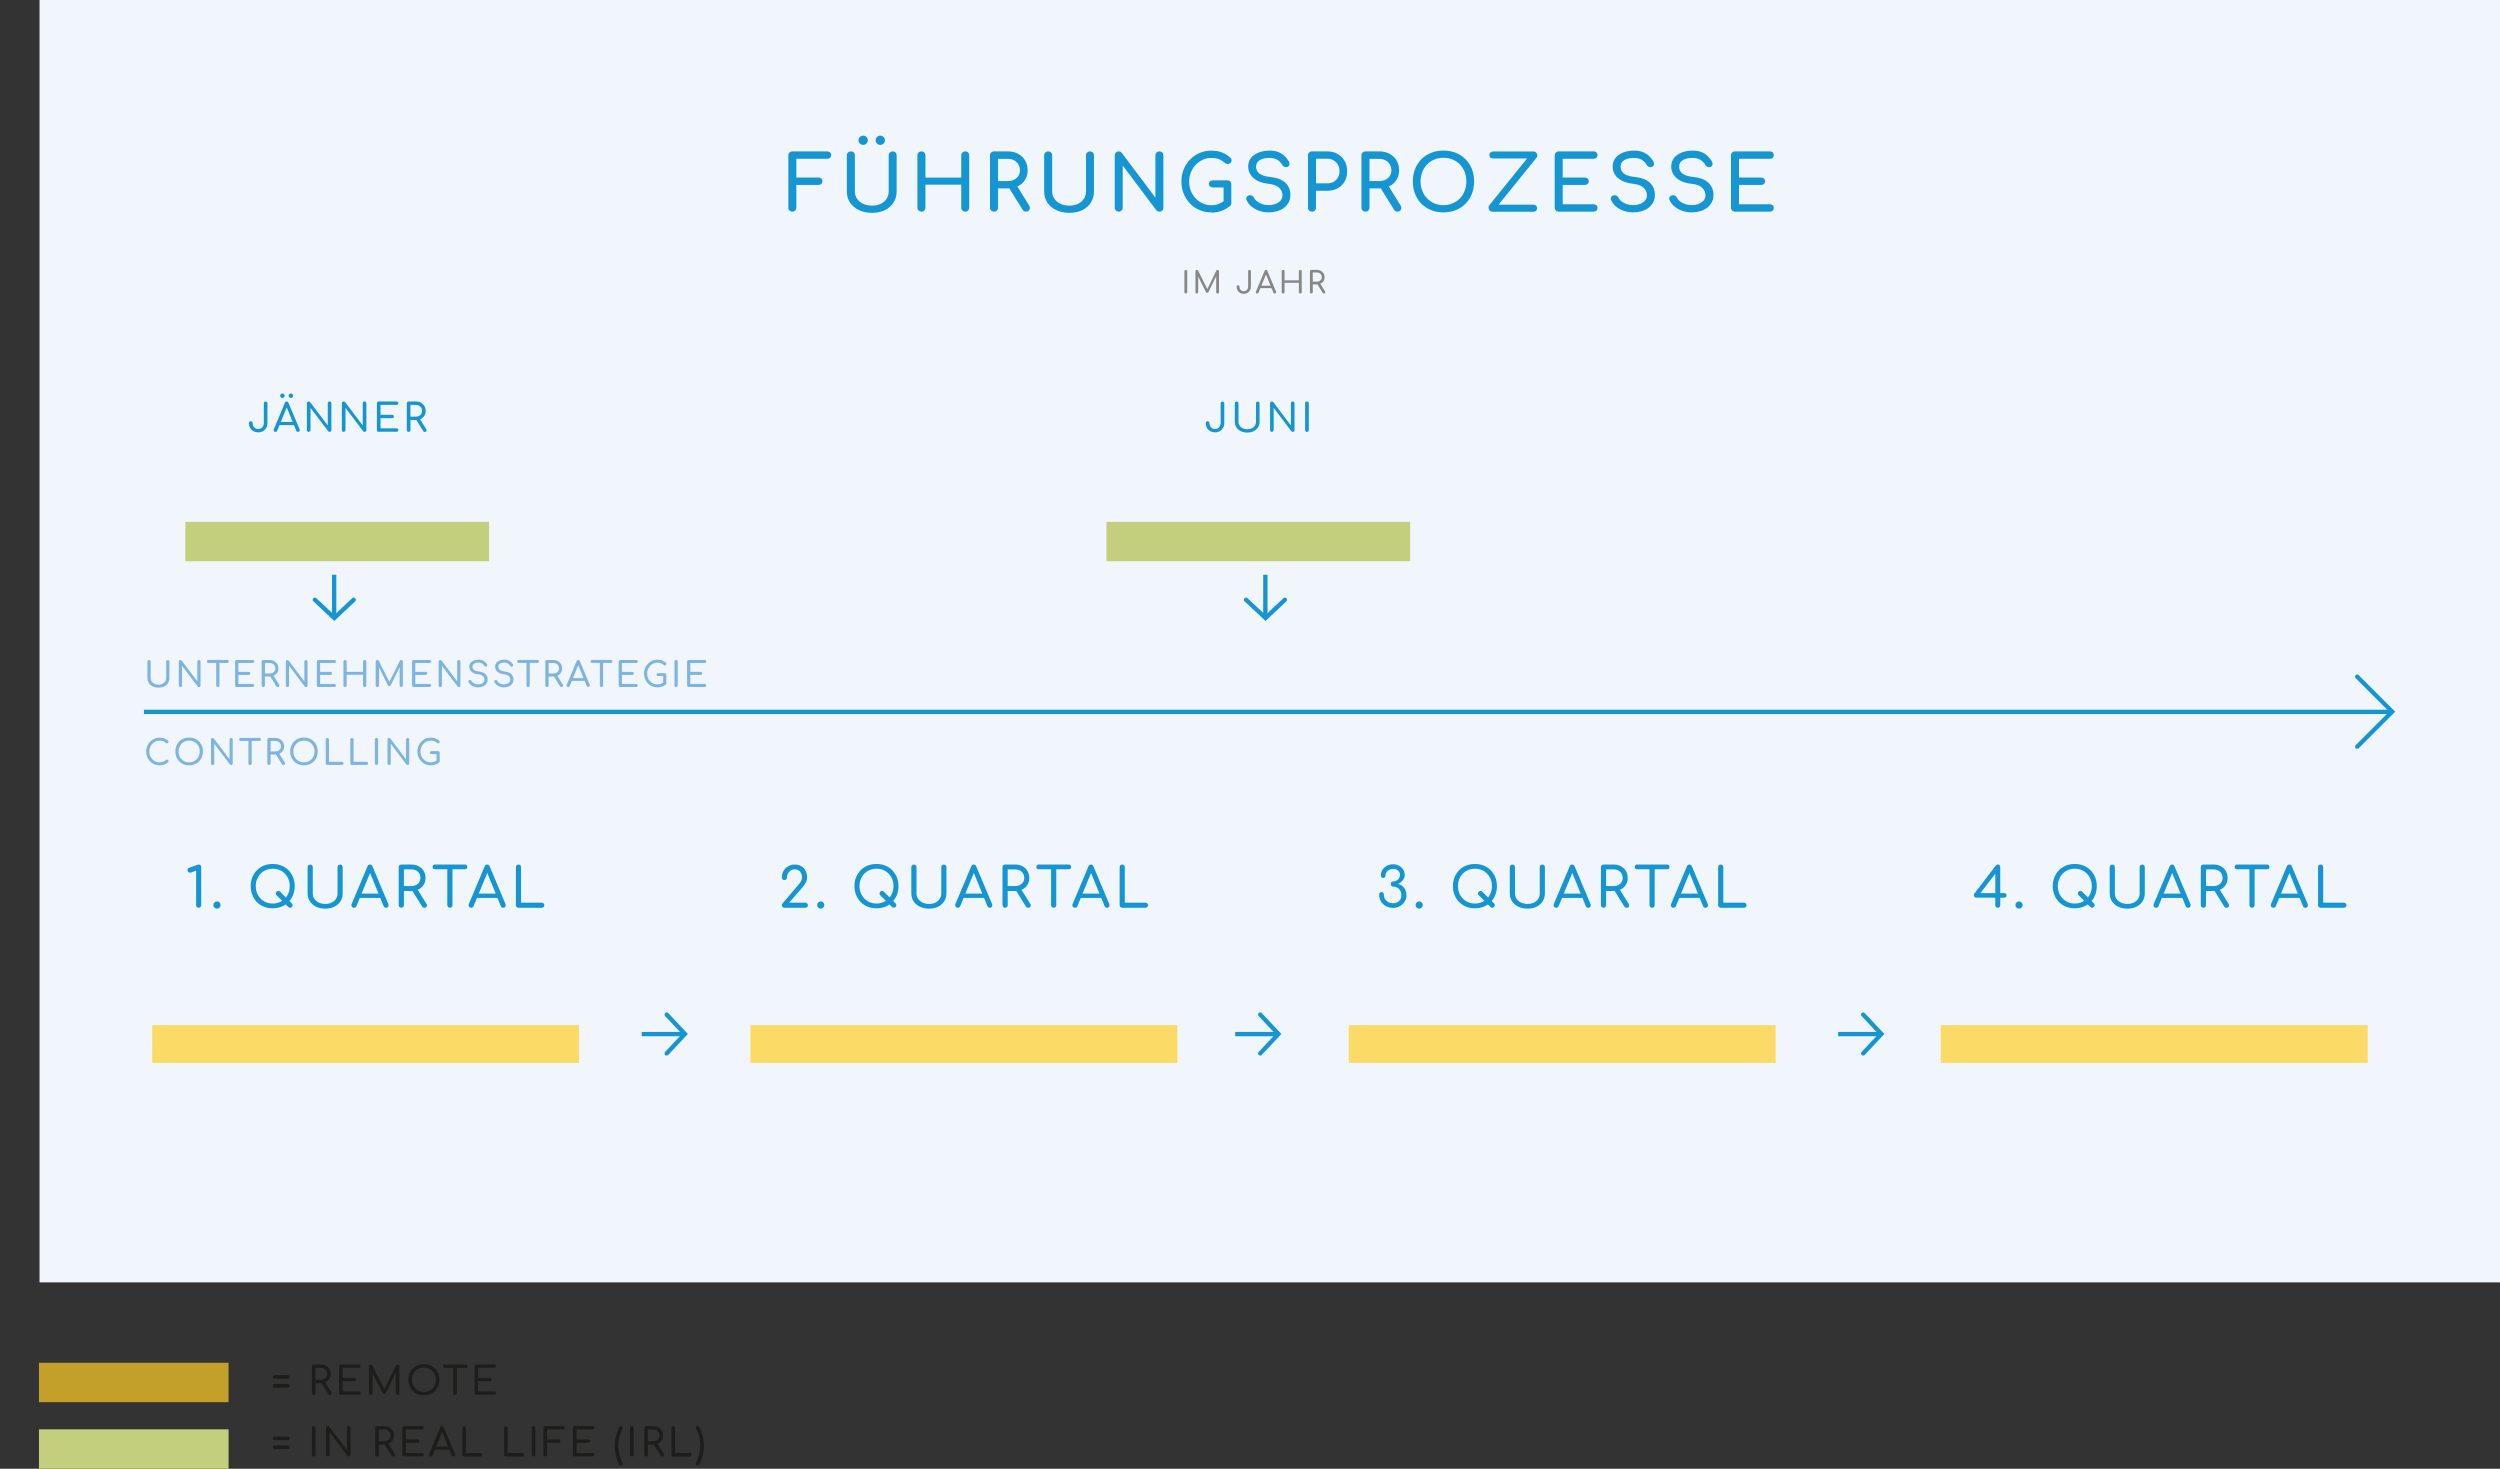 <?xml version="1.0" encoding="UTF-8"?>
<svg version="1.1" viewBox="0 0 577.48 339.26" xmlns="http://www.w3.org/2000/svg">
 <rect x="0" y="0" width="577.48" height="339.26" fill="#333333" stroke="none"/>
 <defs>
  <style>.i,.j,.k{fill:none;}.l{fill:#f0f6fc;}.m{fill:#ffcf26;}.n{fill:#7db4e1;}.o{fill:#c4cf7d;}.p{fill:#1596d3;}.q{fill:#1d1d1b;}.r{fill:#878787;}.s{opacity:.7;}.t{clip-path:url(#f);}.u{clip-path:url(#e);}.v{clip-path:url(#d);}.w{clip-path:url(#h);}.x{clip-path:url(#g);}.j,.k{stroke:#1596d3;}.k{stroke-linecap:round;}</style>
  <clipPath id="d">
   <rect class="i" x="26.16" y="229.8" width="116.61" height="16.72"/>
  </clipPath>
  <clipPath id="e">
   <rect class="i" y="307.79" width="61.8" height="17.1"/>
  </clipPath>
  <clipPath id="f">
   <rect class="i" x="164.35" y="229.8" width="116.61" height="16.72"/>
  </clipPath>
  <clipPath id="g">
   <rect class="i" x="302.54" y="229.8" width="116.61" height="16.72"/>
  </clipPath>
  <clipPath id="h">
   <rect class="i" x="439.3" y="229.8" width="116.61" height="16.72"/>
  </clipPath>
 </defs>
 <g id="b">
  <g id="c">
   <rect class="l" x="9.13" width="568.35" height="296.22"/>
   <path class="p" d="M183.03,48.89c-.26,0-.48-.09-.66-.27-.18-.18-.27-.4-.27-.66v-12.06c0-.27,.09-.5,.27-.67,.18-.17,.4-.26,.66-.26h8.05c.27,0,.49,.08,.66,.24s.25,.37,.25,.63-.08,.45-.25,.61-.39,.23-.66,.23h-7.13v4.33h5.11c.27,0,.49,.08,.66,.24s.25,.37,.25,.61-.08,.46-.25,.62-.39,.24-.66,.24h-5.11v5.24c0,.26-.09,.48-.27,.66-.18,.18-.4,.27-.66,.27Z"/>
   <path class="p" d="M201.44,49.17c-1.14,0-2.15-.21-3.03-.63s-1.57-1.01-2.06-1.75c-.49-.75-.74-1.6-.74-2.57v-8.32c0-.27,.09-.5,.27-.67,.18-.17,.4-.26,.66-.26s.5,.09,.67,.26c.17,.17,.26,.4,.26,.67v8.32c0,.64,.17,1.21,.51,1.7,.34,.49,.81,.88,1.41,1.16s1.29,.42,2.06,.42,1.41-.14,1.99-.42c.58-.28,1.03-.67,1.35-1.16s.49-1.06,.49-1.7v-8.32c0-.27,.09-.5,.27-.67,.18-.17,.4-.26,.66-.26s.49,.09,.66,.26c.17,.17,.25,.4,.25,.67v8.32c0,.96-.24,1.82-.72,2.57-.48,.75-1.15,1.33-2,1.75s-1.84,.63-2.94,.63Zm-2.05-15.7c-.3,0-.55-.1-.77-.31-.21-.21-.32-.46-.32-.76s.11-.54,.32-.75c.21-.21,.47-.32,.77-.32s.53,.11,.75,.32c.21,.21,.32,.46,.32,.75s-.11,.55-.32,.76c-.21,.21-.46,.31-.75,.31Zm3.96,0c-.3,0-.55-.1-.76-.31-.21-.21-.31-.46-.31-.76s.1-.54,.31-.75c.21-.21,.46-.32,.76-.32s.53,.11,.75,.32c.21,.21,.32,.46,.32,.75s-.11,.55-.32,.76c-.21,.21-.46,.31-.75,.31Z"/>
   <path class="p" d="M212.84,48.89c-.26,0-.48-.09-.66-.27-.18-.18-.27-.4-.27-.66v-12.06c0-.27,.09-.5,.27-.67,.18-.17,.4-.26,.66-.26s.5,.09,.67,.26c.17,.17,.26,.4,.26,.67v5.12h8.27v-5.12c0-.27,.09-.5,.27-.67,.18-.17,.4-.26,.66-.26s.49,.09,.66,.26c.17,.17,.25,.4,.25,.67v12.06c0,.26-.08,.48-.25,.66-.17,.18-.39,.27-.66,.27s-.48-.09-.66-.27c-.18-.18-.27-.4-.27-.66v-5.31h-8.27v5.31c0,.26-.09,.48-.26,.66-.17,.18-.4,.27-.67,.27Z"/>
   <path class="p" d="M229.61,48.89c-.26,0-.48-.09-.66-.27-.18-.18-.27-.4-.27-.66v-12.06c0-.27,.09-.5,.27-.67,.18-.17,.4-.26,.66-.26h3.21c.89,0,1.68,.19,2.37,.56,.69,.38,1.23,.89,1.61,1.54s.58,1.41,.58,2.28c0,.81-.19,1.53-.58,2.16-.39,.63-.92,1.12-1.61,1.48s-1.48,.53-2.37,.53h-2.28v4.44c0,.26-.09,.48-.26,.66-.17,.18-.4,.27-.67,.27Zm.93-7.07h2.28c.55,0,1.03-.1,1.44-.31,.42-.21,.74-.5,.98-.87,.24-.37,.36-.8,.36-1.27,0-.52-.12-.99-.36-1.39-.24-.4-.56-.72-.98-.94-.42-.23-.9-.34-1.44-.34h-2.28v5.13Zm6.47,7.07c-.17,0-.32-.04-.45-.11s-.25-.18-.35-.34l-3.21-5.17,1.8-.52,2.92,4.7c.21,.34,.24,.67,.09,.97-.15,.3-.42,.45-.8,.45Z"/>
   <path class="p" d="M247.02,49.17c-1.14,0-2.15-.21-3.03-.63s-1.57-1.01-2.06-1.75c-.49-.75-.74-1.6-.74-2.57v-8.32c0-.27,.09-.5,.27-.67,.18-.17,.4-.26,.66-.26s.5,.09,.67,.26c.17,.17,.26,.4,.26,.67v8.32c0,.64,.17,1.21,.51,1.7,.34,.49,.81,.88,1.41,1.16s1.29,.42,2.06,.42,1.41-.14,1.99-.42c.58-.28,1.03-.67,1.35-1.16s.49-1.06,.49-1.7v-8.32c0-.27,.09-.5,.27-.67,.18-.17,.4-.26,.66-.26s.49,.09,.66,.26c.17,.17,.25,.4,.25,.67v8.32c0,.96-.24,1.82-.72,2.57-.48,.75-1.15,1.33-2,1.75s-1.84,.63-2.94,.63Z"/>
   <path class="p" d="M258.41,48.89c-.26,0-.48-.09-.65-.27-.17-.18-.26-.4-.26-.66v-12.06c0-.27,.09-.5,.26-.67,.17-.17,.39-.26,.65-.26,.29,0,.52,.11,.71,.34l7.77,10.34v-9.75c0-.27,.09-.5,.27-.67,.18-.17,.4-.26,.66-.26s.49,.09,.66,.26c.17,.17,.25,.4,.25,.67v12.06c0,.26-.08,.48-.25,.66-.17,.18-.39,.27-.66,.27-.12,0-.25-.03-.38-.08-.14-.05-.25-.13-.33-.24l-7.77-10.34v9.73c0,.26-.09,.48-.26,.66-.17,.18-.4,.27-.67,.27Z"/>
   <path class="p" d="M279.77,49.06c-.96,0-1.86-.18-2.7-.54s-1.57-.87-2.19-1.51-1.11-1.41-1.46-2.27-.53-1.81-.53-2.82,.17-1.93,.53-2.79c.35-.86,.84-1.62,1.46-2.26s1.35-1.16,2.18-1.52c.83-.37,1.73-.55,2.71-.55,.91,0,1.7,.12,2.36,.36,.66,.24,1.32,.63,1.99,1.18,.09,.07,.17,.15,.22,.22,.05,.08,.09,.16,.11,.23,.02,.08,.03,.17,.03,.28,0,.23-.08,.42-.24,.57-.16,.16-.36,.24-.59,.25-.23,.01-.45-.07-.65-.23-.44-.38-.89-.67-1.36-.87-.47-.2-1.09-.3-1.86-.3-.7,0-1.36,.14-1.98,.43s-1.16,.68-1.63,1.18c-.47,.5-.83,1.08-1.1,1.74s-.39,1.36-.39,2.11,.13,1.47,.39,2.13,.63,1.24,1.1,1.74c.47,.5,1.01,.89,1.63,1.17s1.28,.42,1.98,.42c.61,0,1.18-.1,1.72-.31,.54-.21,1.06-.5,1.56-.86,.21-.15,.42-.22,.63-.21,.21,.02,.38,.1,.53,.25s.21,.35,.21,.62c0,.12-.02,.23-.06,.35-.04,.11-.12,.22-.22,.31-.63,.52-1.31,.91-2.05,1.17-.74,.26-1.51,.38-2.32,.38Zm4.65-2.21l-1.78-.36v-3.19h-2.46c-.26,0-.48-.08-.66-.23s-.27-.35-.27-.59,.09-.43,.27-.59,.4-.23,.66-.23h3.33c.27,0,.49,.09,.66,.26,.17,.17,.25,.4,.25,.67v4.26Z"/>
   <path class="p" d="M293.05,49.06c-.76,0-1.48-.12-2.17-.36-.69-.24-1.29-.57-1.8-1s-.89-.92-1.12-1.48c-.12-.25-.12-.48,0-.7,.12-.21,.34-.35,.63-.41,.21-.05,.42-.01,.63,.1,.21,.11,.37,.28,.47,.51,.14,.3,.38,.57,.7,.82,.33,.25,.72,.45,1.19,.61s.95,.23,1.46,.23c.57,0,1.1-.09,1.58-.27,.48-.18,.87-.44,1.17-.77,.3-.34,.45-.76,.45-1.26,0-.63-.25-1.19-.74-1.69s-1.3-.81-2.43-.93c-1.47-.14-2.63-.58-3.48-1.3s-1.27-1.62-1.27-2.69c0-.78,.22-1.45,.66-2,.44-.55,1.04-.96,1.79-1.25s1.6-.43,2.52-.43c.72,0,1.36,.1,1.9,.3,.54,.2,1.01,.48,1.42,.84,.4,.36,.75,.78,1.05,1.27,.17,.26,.23,.51,.21,.74-.03,.23-.15,.41-.35,.54-.23,.14-.47,.17-.73,.09-.26-.08-.46-.24-.59-.46-.19-.34-.42-.63-.7-.87-.27-.24-.59-.42-.96-.56-.37-.14-.8-.2-1.3-.2-.88-.01-1.62,.15-2.21,.49-.59,.34-.89,.86-.89,1.56,0,.36,.09,.7,.28,1.02,.18,.33,.52,.61,1.02,.85,.49,.24,1.2,.4,2.13,.5,1.41,.14,2.52,.57,3.31,1.29s1.19,1.67,1.19,2.84c0,.68-.14,1.26-.42,1.76-.28,.5-.65,.92-1.12,1.26-.47,.34-1,.59-1.6,.76-.6,.17-1.22,.25-1.86,.25Z"/>
   <path class="p" d="M303.06,48.89c-.26,0-.48-.09-.66-.27-.18-.18-.27-.4-.27-.66v-12.06c0-.27,.09-.5,.27-.67,.18-.17,.4-.26,.66-.26h3.56c.89,0,1.68,.2,2.37,.59,.69,.39,1.23,.94,1.61,1.63,.39,.7,.58,1.49,.58,2.4s-.19,1.64-.58,2.32c-.39,.68-.92,1.21-1.61,1.59-.69,.38-1.48,.57-2.37,.57h-2.64v3.9c0,.26-.09,.48-.26,.66-.17,.18-.39,.27-.67,.27Zm.93-6.54h2.64c.55,0,1.03-.12,1.44-.36,.42-.24,.74-.56,.98-.98,.24-.42,.36-.89,.36-1.43,0-.57-.12-1.07-.36-1.51s-.56-.78-.98-1.02c-.42-.25-.9-.38-1.44-.38h-2.64v5.67Z"/>
   <path class="p" d="M315.41,48.89c-.26,0-.48-.09-.66-.27s-.27-.4-.27-.66v-12.06c0-.27,.09-.5,.27-.67,.18-.17,.4-.26,.66-.26h3.21c.89,0,1.68,.19,2.37,.56,.69,.38,1.23,.89,1.61,1.54,.39,.65,.58,1.41,.58,2.28,0,.81-.19,1.53-.58,2.16-.39,.63-.92,1.12-1.61,1.48-.69,.36-1.48,.53-2.37,.53h-2.28v4.44c0,.26-.09,.48-.26,.66-.17,.18-.4,.27-.67,.27Zm.93-7.07h2.28c.55,0,1.03-.1,1.44-.31,.42-.21,.74-.5,.98-.87,.24-.37,.36-.8,.36-1.27,0-.52-.12-.99-.36-1.39-.24-.4-.56-.72-.98-.94s-.9-.34-1.44-.34h-2.28v5.13Zm6.47,7.07c-.17,0-.32-.04-.45-.11s-.25-.18-.35-.34l-3.21-5.17,1.8-.52,2.92,4.7c.21,.34,.24,.67,.09,.97-.15,.3-.42,.45-.8,.45Z"/>
   <path class="p" d="m333.43 49.06c-1.05 0-2-0.17-2.87-0.53s-1.61-0.84-2.24-1.48-1.11-1.39-1.45-2.26-0.52-1.83-0.52-2.88 0.17-2 0.52-2.87c0.34-0.87 0.83-1.62 1.45-2.25s1.37-1.13 2.24-1.48 1.82-0.53 2.87-0.53 2 0.18 2.86 0.53 1.61 0.84 2.24 1.48 1.12 1.39 1.46 2.25 0.52 1.82 0.52 2.87-0.17 2-0.52 2.88-0.83 1.63-1.46 2.26c-0.63 0.64-1.38 1.13-2.24 1.48s-1.82 0.53-2.86 0.53zm0-1.67c0.77 0 1.48-0.14 2.13-0.42s1.21-0.67 1.68-1.16 0.84-1.07 1.1-1.74 0.38-1.38 0.38-2.16-0.13-1.49-0.38-2.16c-0.26-0.67-0.62-1.24-1.1-1.74-0.48-0.49-1.04-0.88-1.68-1.15-0.65-0.27-1.36-0.41-2.13-0.41s-1.48 0.14-2.13 0.41-1.21 0.66-1.67 1.15c-0.47 0.49-0.83 1.07-1.1 1.74-0.26 0.67-0.39 1.38-0.39 2.16s0.13 1.49 0.39 2.16 0.63 1.25 1.1 1.74 1.03 0.88 1.67 1.16c0.65 0.28 1.36 0.42 2.13 0.42z"/>
   <path class="p" d="M344.76,48.89c-.27,0-.49-.09-.65-.27-.16-.18-.25-.38-.27-.61s.04-.44,.19-.62l8.71-10.78h-7.81c-.3,0-.52-.07-.67-.22-.15-.15-.22-.33-.21-.56-.01-.25,.07-.45,.25-.61,.18-.16,.4-.24,.66-.24h9.2c.27,0,.49,.08,.66,.25,.17,.17,.26,.37,.29,.6,.02,.23-.04,.44-.2,.62l-8.75,10.82h8c.27,0,.49,.08,.66,.24,.17,.16,.25,.35,.25,.56,0,.26-.08,.47-.25,.62-.17,.15-.39,.22-.66,.22h-9.41Z"/>
   <path class="p" d="M360.05,48.89c-.26,0-.48-.09-.66-.27s-.27-.4-.27-.66v-12.06c0-.27,.09-.5,.27-.67,.18-.17,.4-.26,.66-.26h8.05c.27,0,.49,.08,.66,.24,.17,.16,.25,.37,.25,.63s-.08,.45-.25,.61c-.17,.15-.39,.23-.66,.23h-7.13v4.33h5.11c.27,0,.49,.08,.66,.24,.17,.16,.25,.37,.25,.61s-.08,.46-.25,.62c-.17,.16-.39,.24-.66,.24h-5.11v4.46h7.13c.27,0,.49,.08,.66,.23,.17,.16,.25,.36,.25,.61s-.08,.47-.25,.63c-.17,.16-.39,.24-.66,.24h-8.05Z"/>
   <path class="p" d="M377.25,49.06c-.76,0-1.48-.12-2.17-.36-.69-.24-1.29-.57-1.8-1s-.88-.92-1.12-1.48c-.12-.25-.12-.48,0-.7,.12-.21,.33-.35,.63-.41,.21-.05,.42-.01,.63,.1,.21,.11,.37,.28,.47,.51,.14,.3,.38,.57,.7,.82,.33,.25,.72,.45,1.18,.61,.46,.15,.95,.23,1.46,.23,.57,0,1.1-.09,1.58-.27,.48-.18,.87-.44,1.17-.77,.3-.34,.45-.76,.45-1.26,0-.63-.25-1.19-.74-1.69-.49-.5-1.3-.81-2.43-.93-1.47-.14-2.63-.58-3.48-1.3s-1.26-1.62-1.26-2.69c0-.78,.22-1.45,.66-2,.44-.55,1.04-.96,1.79-1.25,.75-.29,1.59-.43,2.52-.43,.72,0,1.36,.1,1.9,.3,.54,.2,1.01,.48,1.42,.84,.4,.36,.75,.78,1.05,1.27,.17,.26,.23,.51,.2,.74-.03,.23-.15,.41-.35,.54-.23,.14-.47,.17-.73,.09-.26-.08-.46-.24-.59-.46-.19-.34-.42-.63-.69-.87-.27-.24-.59-.42-.96-.56-.37-.14-.8-.2-1.3-.2-.88-.01-1.62,.15-2.21,.49-.59,.34-.89,.86-.89,1.56,0,.36,.09,.7,.28,1.02,.18,.33,.52,.61,1.02,.85,.49,.24,1.2,.4,2.13,.5,1.41,.14,2.51,.57,3.31,1.29,.79,.72,1.18,1.67,1.18,2.84,0,.68-.14,1.26-.42,1.76s-.65,.92-1.12,1.26c-.47,.34-1,.59-1.6,.76s-1.22,.25-1.86,.25Z"/>
   <path class="p" d="M390.76,49.06c-.76,0-1.49-.12-2.17-.36-.69-.24-1.29-.57-1.8-1s-.89-.92-1.12-1.48c-.12-.25-.12-.48,0-.7s.34-.35,.63-.41c.21-.05,.42-.01,.63,.1,.21,.11,.37,.28,.47,.51,.14,.3,.38,.57,.7,.82,.33,.25,.72,.45,1.19,.61,.46,.15,.95,.23,1.46,.23,.57,0,1.1-.09,1.58-.27,.48-.18,.87-.44,1.17-.77,.3-.34,.45-.76,.45-1.26,0-.63-.25-1.19-.74-1.69s-1.3-.81-2.43-.93c-1.47-.14-2.63-.58-3.47-1.3s-1.27-1.62-1.27-2.69c0-.78,.22-1.45,.66-2,.44-.55,1.04-.96,1.79-1.25,.75-.29,1.6-.43,2.52-.43,.72,0,1.36,.1,1.9,.3,.54,.2,1.01,.48,1.42,.84,.4,.36,.75,.78,1.05,1.27,.17,.26,.23,.51,.21,.74-.03,.23-.15,.41-.35,.54-.23,.14-.47,.17-.73,.09-.26-.08-.46-.24-.59-.46-.19-.34-.42-.63-.7-.87-.27-.24-.59-.42-.96-.56-.37-.14-.8-.2-1.3-.2-.88-.01-1.62,.15-2.21,.49-.59,.34-.89,.86-.89,1.56,0,.36,.09,.7,.28,1.02,.18,.33,.52,.61,1.02,.85,.49,.24,1.2,.4,2.13,.5,1.41,.14,2.52,.57,3.31,1.29s1.19,1.67,1.19,2.84c0,.68-.14,1.26-.42,1.76-.28,.5-.65,.92-1.12,1.26-.47,.34-1,.59-1.6,.76-.6,.17-1.22,.25-1.86,.25Z"/>
   <path class="p" d="M400.77,48.89c-.26,0-.48-.09-.66-.27-.18-.18-.27-.4-.27-.66v-12.06c0-.27,.09-.5,.27-.67,.18-.17,.4-.26,.66-.26h8.05c.27,0,.49,.08,.66,.24s.25,.37,.25,.63-.08,.45-.25,.61-.39,.23-.66,.23h-7.13v4.33h5.11c.27,0,.49,.08,.66,.24s.25,.37,.25,.61-.08,.46-.25,.62-.39,.24-.66,.24h-5.11v4.46h7.13c.27,0,.49,.08,.66,.23,.17,.16,.25,.36,.25,.61s-.08,.47-.25,.63c-.17,.16-.39,.24-.66,.24h-8.05Z"/>
   <path class="r" d="M273.91,67.8c-.09,0-.17-.03-.23-.09-.06-.06-.09-.14-.09-.23v-4.81c0-.1,.03-.18,.09-.24s.14-.09,.23-.09c.1,0,.18,.03,.24,.09,.06,.06,.09,.14,.09,.24v4.81c0,.09-.03,.17-.09,.23-.06,.06-.14,.09-.24,.09Z"/>
   <path class="r" d="M276.46,67.8c-.09,0-.17-.03-.23-.09-.06-.06-.09-.14-.09-.23v-4.81c0-.1,.03-.18,.09-.24s.14-.09,.23-.09c.13,0,.23,.06,.29,.17l2.25,4.5h-.23l2.2-4.5c.07-.12,.17-.17,.29-.17,.09,0,.17,.03,.23,.09s.09,.14,.09,.24v4.81c0,.09-.03,.17-.1,.23-.07,.06-.14,.09-.23,.09-.09,0-.17-.03-.23-.09-.06-.06-.09-.14-.09-.23v-3.92h.13l-1.92,3.91c-.07,.11-.17,.17-.29,.17-.14,0-.24-.07-.3-.2l-1.92-3.84,.14-.04v3.92c0,.09-.03,.17-.09,.23-.06,.06-.14,.09-.23,.09Z"/>
   <path class="r" d="M287.31,67.87c-.32,0-.61-.07-.86-.21s-.45-.34-.59-.59c-.14-.25-.21-.54-.21-.86,0-.09,.03-.17,.09-.23,.06-.06,.14-.09,.23-.09,.1,0,.18,.03,.24,.09,.06,.06,.09,.14,.09,.23,0,.21,.04,.39,.13,.55,.09,.16,.21,.29,.36,.38,.15,.09,.32,.14,.51,.14s.37-.05,.52-.14,.27-.22,.36-.38c.09-.16,.13-.34,.13-.55v-3.54c0-.1,.03-.18,.09-.24s.14-.09,.23-.09,.17,.03,.23,.09c.06,.06,.09,.14,.09,.24v3.54c0,.32-.07,.61-.22,.86-.15,.25-.34,.45-.59,.59s-.54,.21-.86,.21Z"/>
   <path class="r" d="M290.4,67.8c-.12,0-.21-.05-.27-.15s-.07-.21-.01-.32l2-4.77c.06-.15,.16-.22,.31-.22,.15,0,.26,.07,.31,.22l2.01,4.78c.05,.11,.04,.22-.02,.31-.06,.1-.16,.15-.28,.15-.06,0-.12-.02-.18-.05-.06-.04-.1-.08-.13-.15l-1.81-4.45h.2l-1.83,4.45c-.03,.07-.07,.12-.13,.15-.06,.03-.12,.05-.18,.05Zm.41-1.24l.26-.55h2.78l.25,.55h-3.29Z"/>
   <path class="r" d="M296.39,67.8c-.09,0-.17-.03-.23-.09-.06-.06-.09-.14-.09-.23v-4.81c0-.1,.03-.18,.09-.24,.06-.06,.14-.09,.23-.09s.18,.03,.24,.09c.06,.06,.09,.14,.09,.24v2.08h3.31v-2.08c0-.1,.03-.18,.09-.24,.06-.06,.14-.09,.23-.09,.1,0,.18,.03,.24,.09s.09,.14,.09,.24v4.81c0,.09-.03,.17-.09,.23-.06,.06-.14,.09-.24,.09-.09,0-.17-.03-.23-.09s-.09-.14-.09-.23v-2.15h-3.31v2.15c0,.09-.03,.17-.09,.23-.06,.06-.14,.09-.24,.09Z"/>
   <path class="r" d="M302.91,67.8c-.09,0-.17-.03-.23-.09s-.09-.14-.09-.23v-4.81c0-.1,.03-.18,.09-.24,.06-.06,.14-.09,.23-.09h1.28c.35,0,.65,.07,.92,.22s.48,.35,.63,.6c.15,.26,.23,.55,.23,.89,0,.32-.08,.6-.23,.85s-.36,.44-.63,.58-.58,.21-.92,.21h-.95v1.79c0,.09-.03,.17-.09,.23-.06,.06-.14,.09-.24,.09Zm.33-2.74h.95c.22,0,.42-.04,.59-.13,.17-.09,.3-.21,.4-.36s.15-.33,.15-.53c0-.21-.05-.41-.15-.57-.1-.17-.23-.29-.4-.39-.17-.09-.37-.14-.59-.14h-.95v2.11Zm2.58,2.74c-.06,0-.11-.01-.16-.04-.05-.03-.09-.07-.13-.12l-1.29-2.07,.64-.18,1.19,1.91c.08,.13,.09,.24,.03,.35-.06,.1-.15,.16-.29,.16Z"/>
   <path class="p" d="M59.64,99.86c-.41,0-.78-.09-1.11-.27-.32-.18-.58-.44-.76-.76-.18-.32-.27-.69-.27-1.11,0-.12,.04-.22,.12-.3s.18-.12,.3-.12,.23,.04,.31,.12c.08,.08,.12,.18,.12,.3,0,.26,.06,.5,.17,.71,.11,.21,.27,.37,.46,.49,.19,.12,.42,.18,.66,.18s.48-.06,.67-.18c.2-.12,.35-.28,.46-.49,.11-.2,.17-.44,.17-.7v-4.55c0-.13,.04-.23,.12-.31s.18-.12,.3-.12,.22,.04,.3,.12,.12,.18,.12,.31v4.55c0,.41-.09,.78-.28,1.11-.19,.32-.44,.58-.76,.76-.32,.18-.69,.27-1.1,.27Z"/>
   <path class="p" d="M63.62,99.77c-.16,0-.27-.07-.35-.2-.08-.13-.08-.27-.02-.41l2.57-6.13c.08-.19,.21-.29,.4-.29,.2,0,.33,.1,.41,.29l2.58,6.15c.06,.14,.05,.28-.03,.4-.08,.13-.2,.19-.36,.19-.08,0-.15-.02-.22-.07-.07-.04-.13-.11-.16-.19l-2.33-5.72h.26l-2.35,5.72c-.04,.09-.09,.16-.16,.2-.07,.04-.15,.06-.23,.06Zm.52-1.59l.33-.71h3.57l.32,.71h-4.23Zm1.1-6.25c-.14,0-.27-.05-.37-.15-.1-.1-.16-.22-.16-.37s.05-.26,.16-.36c.1-.1,.23-.16,.37-.16s.27,.05,.37,.16c.1,.11,.15,.23,.15,.36,0,.14-.05,.27-.15,.37-.1,.1-.23,.15-.37,.15Zm1.95,0c-.14,0-.27-.05-.37-.15-.1-.1-.15-.22-.15-.37s.05-.26,.15-.36c.1-.1,.23-.16,.37-.16s.27,.05,.37,.16c.1,.11,.15,.23,.15,.36,0,.14-.05,.27-.15,.37-.1,.1-.23,.15-.37,.15Z"/>
   <path class="p" d="M71.31,99.77c-.12,0-.22-.04-.3-.12-.08-.08-.12-.18-.12-.3v-6.18c0-.13,.04-.23,.12-.31,.08-.08,.18-.12,.3-.12,.13,0,.24,.05,.33,.15l4.07,5.39v-5.12c0-.13,.04-.23,.12-.31s.18-.12,.3-.12,.22,.04,.3,.12c.08,.08,.12,.18,.12,.31v6.18c0,.12-.04,.22-.12,.3-.08,.08-.18,.12-.3,.12-.06,0-.12-.01-.18-.04-.06-.02-.11-.06-.14-.11l-4.08-5.39v5.11c0,.12-.04,.22-.12,.3-.08,.08-.18,.12-.31,.12Z"/>
   <path class="p" d="M79.39,99.77c-.12,0-.22-.04-.3-.12-.08-.08-.12-.18-.12-.3v-6.18c0-.13,.04-.23,.12-.31,.08-.08,.18-.12,.3-.12,.13,0,.24,.05,.33,.15l4.07,5.39v-5.12c0-.13,.04-.23,.12-.31s.18-.12,.3-.12,.22,.04,.3,.12c.08,.08,.12,.18,.12,.31v6.18c0,.12-.04,.22-.12,.3-.08,.08-.18,.12-.3,.12-.06,0-.12-.01-.18-.04-.06-.02-.11-.06-.14-.11l-4.08-5.39v5.11c0,.12-.04,.22-.12,.3-.08,.08-.18,.12-.31,.12Z"/>
   <path class="p" d="M87.48,99.77c-.12,0-.22-.04-.3-.12s-.12-.18-.12-.3v-6.18c0-.13,.04-.23,.12-.31s.18-.12,.3-.12h4.13c.12,0,.22,.04,.3,.11,.08,.07,.12,.17,.12,.29,0,.11-.04,.2-.12,.27s-.18,.11-.3,.11h-3.71v2.3h2.67c.13,0,.23,.04,.3,.11,.07,.08,.11,.17,.11,.28s-.04,.21-.11,.28c-.08,.08-.18,.11-.3,.11h-2.67v2.35h3.71c.12,0,.22,.04,.3,.11s.12,.17,.12,.27c0,.12-.04,.22-.12,.29s-.18,.11-.3,.11h-4.13Z"/>
   <path class="p" d="M94.39,99.77c-.12,0-.22-.04-.3-.12s-.12-.18-.12-.3v-6.18c0-.13,.04-.23,.12-.31s.18-.12,.3-.12h1.65c.44,0,.84,.09,1.18,.28,.35,.19,.62,.44,.81,.77s.29,.71,.29,1.14c0,.41-.1,.77-.29,1.09-.19,.32-.46,.57-.81,.75-.34,.18-.74,.27-1.18,.27h-1.22v2.3c0,.12-.04,.22-.12,.3s-.18,.12-.31,.12Zm.42-3.52h1.22c.29,0,.54-.06,.76-.17,.22-.11,.39-.27,.52-.47s.19-.43,.19-.68c0-.28-.06-.52-.19-.73s-.3-.38-.52-.5c-.22-.12-.47-.18-.76-.18h-1.22v2.72Zm3.32,3.52c-.08,0-.15-.02-.21-.05-.06-.03-.11-.08-.16-.16l-1.66-2.66,.83-.23,1.53,2.46c.1,.16,.12,.31,.04,.45-.07,.13-.2,.2-.38,.2Z"/>
   <path class="q" d="M63.44,318.48c-.12,0-.22-.04-.3-.12s-.12-.18-.12-.3,.04-.22,.12-.3,.18-.12,.3-.12h3.07c.11,0,.21,.04,.29,.12,.08,.08,.12,.18,.12,.29,0,.12-.04,.22-.12,.3s-.18,.12-.29,.12h-3.07Zm0,2.04c-.12,0-.22-.04-.3-.12s-.12-.18-.12-.29c0-.13,.04-.23,.12-.31s.18-.12,.3-.12h3.07c.11,0,.21,.04,.29,.13s.12,.18,.12,.3-.04,.21-.12,.29-.18,.12-.29,.12h-3.07Z"/>
   <path class="q" d="M72.46,322.22c-.12,0-.22-.04-.3-.12s-.12-.18-.12-.3v-6.18c0-.13,.04-.23,.12-.31s.18-.12,.3-.12h1.65c.44,0,.84,.09,1.18,.28,.35,.19,.62,.44,.81,.77s.29,.71,.29,1.14c0,.41-.1,.77-.29,1.09-.19,.32-.46,.57-.81,.75-.34,.18-.74,.27-1.18,.27h-1.22v2.3c0,.12-.04,.22-.12,.3s-.18,.12-.31,.12Zm.42-3.52h1.22c.29,0,.54-.06,.76-.17,.22-.11,.39-.27,.52-.47s.19-.43,.19-.68c0-.28-.06-.52-.19-.73s-.3-.38-.52-.5c-.22-.12-.47-.18-.76-.18h-1.22v2.72Zm3.32,3.52c-.08,0-.15-.02-.21-.05-.06-.03-.11-.08-.16-.16l-1.66-2.66,.83-.23,1.53,2.46c.1,.16,.12,.31,.04,.45-.07,.13-.2,.2-.38,.2Z"/>
   <path class="q" d="M78.74,322.22c-.12,0-.22-.04-.3-.12s-.12-.18-.12-.3v-6.18c0-.13,.04-.23,.12-.31s.18-.12,.3-.12h4.13c.12,0,.22,.04,.3,.11,.08,.07,.12,.17,.12,.29,0,.11-.04,.2-.12,.27s-.18,.11-.3,.11h-3.71v2.3h2.67c.13,0,.23,.04,.3,.11,.07,.08,.11,.17,.11,.28s-.04,.21-.11,.28c-.08,.08-.18,.11-.3,.11h-2.67v2.35h3.71c.12,0,.22,.04,.3,.11s.12,.17,.12,.27c0,.12-.04,.22-.12,.29s-.18,.11-.3,.11h-4.13Z"/>
   <path class="q" d="M85.64,322.22c-.12,0-.22-.04-.3-.12s-.12-.18-.12-.3v-6.18c0-.13,.04-.23,.12-.31s.18-.12,.3-.12c.17,0,.29,.08,.38,.23l2.9,5.79h-.3l2.84-5.79c.09-.15,.22-.23,.38-.23,.12,0,.22,.04,.3,.12s.12,.18,.12,.31v6.18c0,.12-.04,.22-.13,.3s-.18,.12-.3,.12c-.12,0-.22-.04-.3-.12s-.12-.18-.12-.3v-5.04l.16-.02-2.47,5.04c-.09,.14-.21,.22-.37,.22-.18,0-.31-.09-.39-.26l-2.47-4.93,.18-.04v5.04c0,.12-.04,.22-.12,.3s-.18,.12-.3,.12Z"/>
   <path class="q" d="M97.92,322.31c-.53,0-1.01-.09-1.45-.27-.44-.18-.81-.43-1.13-.75-.31-.32-.56-.71-.74-1.14-.18-.44-.27-.92-.27-1.45s.09-1,.27-1.44c.18-.44,.42-.82,.74-1.14,.32-.32,.69-.58,1.13-.75,.44-.18,.92-.27,1.45-.27s1,.09,1.44,.27,.82,.43,1.13,.75c.32,.32,.57,.71,.74,1.14,.18,.44,.27,.92,.27,1.44s-.09,1.01-.27,1.45c-.18,.44-.42,.82-.74,1.14-.32,.32-.7,.57-1.13,.75s-.92,.27-1.44,.27Zm0-.77c.4,0,.77-.07,1.11-.22,.34-.14,.63-.34,.88-.6,.25-.26,.44-.56,.58-.9,.14-.34,.2-.72,.2-1.12s-.07-.77-.2-1.12c-.13-.34-.33-.64-.58-.9s-.54-.46-.88-.6c-.34-.14-.71-.21-1.11-.21s-.77,.07-1.11,.21c-.34,.14-.63,.34-.87,.6s-.44,.56-.58,.9c-.14,.34-.21,.71-.21,1.12s.07,.78,.21,1.12c.14,.34,.33,.64,.58,.9,.25,.25,.54,.45,.87,.6,.34,.14,.71,.22,1.11,.22Z"/>
   <path class="q" d="M102.68,315.97c-.11,0-.21-.04-.28-.11-.07-.07-.11-.17-.11-.28s.04-.21,.11-.28c.07-.07,.16-.11,.28-.11h4.88c.12,0,.22,.04,.29,.11s.11,.17,.11,.28-.04,.21-.11,.28c-.07,.07-.17,.11-.29,.11h-4.88Zm2.44,6.25c-.11,0-.21-.04-.3-.12s-.13-.18-.13-.3v-6.61h.85v6.61c0,.12-.04,.22-.12,.3-.08,.08-.18,.12-.31,.12Z"/>
   <path class="q" d="M110.04,322.22c-.12,0-.22-.04-.3-.12s-.12-.18-.12-.3v-6.18c0-.13,.04-.23,.12-.31s.18-.12,.3-.12h4.13c.12,0,.22,.04,.3,.11,.08,.07,.12,.17,.12,.29,0,.11-.04,.2-.12,.27s-.18,.11-.3,.11h-3.71v2.3h2.67c.13,0,.23,.04,.3,.11,.07,.08,.11,.17,.11,.28s-.04,.21-.11,.28c-.08,.08-.18,.11-.3,.11h-2.67v2.35h3.71c.12,0,.22,.04,.3,.11s.12,.17,.12,.27c0,.12-.04,.22-.12,.29s-.18,.11-.3,.11h-4.13Z"/>
   <path class="q" d="M63.44,332.69c-.12,0-.22-.04-.3-.12s-.12-.18-.12-.3,.04-.22,.12-.3,.18-.12,.3-.12h3.07c.11,0,.21,.04,.29,.12,.08,.08,.12,.18,.12,.29,0,.12-.04,.22-.12,.3s-.18,.12-.29,.12h-3.07Zm0,2.04c-.12,0-.22-.04-.3-.12s-.12-.18-.12-.29c0-.13,.04-.23,.12-.31s.18-.12,.3-.12h3.07c.11,0,.21,.04,.29,.13s.12,.18,.12,.3-.04,.21-.12,.29-.18,.12-.29,.12h-3.07Z"/>
   <path class="q" d="M72.46,336.44c-.12,0-.22-.04-.3-.12s-.12-.18-.12-.3v-6.18c0-.13,.04-.23,.12-.31s.18-.12,.3-.12,.23,.04,.31,.12,.12,.18,.12,.31v6.18c0,.12-.04,.22-.12,.3s-.18,.12-.31,.12Z"/>
   <path class="q" d="M75.73,336.44c-.12,0-.22-.04-.3-.12-.08-.08-.12-.18-.12-.3v-6.18c0-.13,.04-.23,.12-.31,.08-.08,.18-.12,.3-.12,.13,0,.24,.05,.33,.15l4.07,5.39v-5.12c0-.13,.04-.23,.12-.31s.18-.12,.3-.12,.22,.04,.3,.12c.08,.08,.12,.18,.12,.31v6.18c0,.12-.04,.22-.12,.3-.08,.08-.18,.12-.3,.12-.06,0-.12-.01-.18-.04-.06-.02-.11-.06-.14-.11l-4.08-5.39v5.11c0,.12-.04,.22-.12,.3-.08,.08-.18,.12-.31,.12Z"/>
   <path class="q" d="M87.08,336.44c-.12,0-.22-.04-.3-.12s-.12-.18-.12-.3v-6.18c0-.13,.04-.23,.12-.31s.18-.12,.3-.12h1.65c.44,0,.84,.09,1.18,.28,.35,.19,.62,.44,.81,.77s.29,.71,.29,1.14c0,.41-.1,.77-.29,1.09-.19,.32-.46,.57-.81,.75-.34,.18-.74,.27-1.18,.27h-1.22v2.3c0,.12-.04,.22-.12,.3s-.18,.12-.31,.12Zm.42-3.52h1.22c.29,0,.54-.06,.76-.17,.22-.11,.39-.27,.52-.47s.19-.43,.19-.68c0-.28-.06-.52-.19-.73s-.3-.38-.52-.5c-.22-.12-.47-.18-.76-.18h-1.22v2.72Zm3.32,3.52c-.08,0-.15-.02-.21-.05-.06-.03-.11-.08-.16-.16l-1.66-2.66,.83-.23,1.53,2.46c.1,.16,.12,.31,.04,.45-.07,.13-.2,.2-.38,.2Z"/>
   <path class="q" d="M93.35,336.44c-.12,0-.22-.04-.3-.12s-.12-.18-.12-.3v-6.18c0-.13,.04-.23,.12-.31s.18-.12,.3-.12h4.13c.12,0,.22,.04,.3,.11,.08,.07,.12,.17,.12,.29,0,.11-.04,.2-.12,.27s-.18,.11-.3,.11h-3.71v2.3h2.67c.13,0,.23,.04,.3,.11,.07,.08,.11,.17,.11,.28s-.04,.21-.11,.28c-.08,.08-.18,.11-.3,.11h-2.67v2.35h3.71c.12,0,.22,.04,.3,.11s.12,.17,.12,.27c0,.12-.04,.22-.12,.29s-.18,.11-.3,.11h-4.13Z"/>
   <path class="q" d="M99.51,336.44c-.16,0-.27-.07-.35-.2-.08-.13-.08-.27-.02-.41l2.57-6.13c.08-.19,.21-.29,.4-.29,.2,0,.33,.1,.41,.29l2.58,6.15c.06,.14,.05,.28-.03,.4-.08,.13-.2,.19-.36,.19-.08,0-.15-.02-.22-.07-.07-.04-.13-.11-.16-.19l-2.33-5.72h.26l-2.35,5.72c-.04,.09-.09,.16-.16,.2-.07,.04-.15,.06-.23,.06Zm.52-1.59l.33-.71h3.57l.32,.71h-4.23Z"/>
   <path class="q" d="M107.2,336.44c-.11,0-.21-.04-.29-.12s-.12-.18-.12-.3v-6.18c0-.12,.04-.22,.12-.3s.18-.12,.29-.12c.12,0,.22,.04,.3,.12,.08,.08,.12,.18,.12,.3v5.78h3.37c.11,0,.21,.04,.3,.12s.13,.18,.13,.3-.04,.21-.13,.29-.18,.12-.3,.12h-3.79Z"/>
   <path class="q" d="M116.85,336.44c-.11,0-.21-.04-.29-.12s-.12-.18-.12-.3v-6.18c0-.12,.04-.22,.12-.3s.18-.12,.29-.12c.12,0,.22,.04,.3,.12,.08,.08,.12,.18,.12,.3v5.78h3.37c.11,0,.21,.04,.3,.12s.13,.18,.13,.3-.04,.21-.13,.29-.18,.12-.3,.12h-3.79Z"/>
   <path class="q" d="M123.24,336.44c-.12,0-.22-.04-.3-.12s-.12-.18-.12-.3v-6.18c0-.13,.04-.23,.12-.31s.18-.12,.3-.12,.23,.04,.31,.12,.12,.18,.12,.31v6.18c0,.12-.04,.22-.12,.3s-.18,.12-.31,.12Z"/>
   <path class="q" d="M125.95,336.44c-.11,0-.21-.04-.3-.12s-.13-.18-.13-.3v-6.18c0-.13,.04-.23,.12-.31s.18-.12,.3-.12h4.13c.13,0,.23,.04,.3,.11,.08,.07,.11,.17,.11,.29,0,.11-.04,.2-.11,.27s-.18,.11-.3,.11h-3.71v2.3h2.67c.13,0,.23,.04,.31,.11,.08,.08,.12,.17,.12,.28s-.04,.21-.12,.28c-.08,.08-.18,.11-.31,.11h-2.67v2.72c0,.12-.04,.22-.12,.3s-.18,.12-.3,.12Z"/>
   <path class="q" d="M132.77,336.44c-.12,0-.22-.04-.3-.12s-.12-.18-.12-.3v-6.18c0-.13,.04-.23,.12-.31s.18-.12,.3-.12h4.13c.12,0,.22,.04,.3,.11,.08,.07,.12,.17,.12,.29,0,.11-.04,.2-.12,.27s-.18,.11-.3,.11h-3.71v2.3h2.67c.13,0,.23,.04,.3,.11,.07,.08,.11,.17,.11,.28s-.04,.21-.11,.28c-.08,.08-.18,.11-.3,.11h-2.67v2.35h3.71c.12,0,.22,.04,.3,.11s.12,.17,.12,.27c0,.12-.04,.22-.12,.29s-.18,.11-.3,.11h-4.13Z"/>
   <path class="q" d="M143.41,338.54c-.08,0-.16-.02-.22-.06s-.12-.11-.18-.22c-.34-.72-.6-1.44-.77-2.15-.17-.71-.26-1.43-.26-2.14s.09-1.44,.26-2.15c.17-.71,.43-1.42,.77-2.12,.08-.19,.22-.29,.4-.29,.12,0,.22,.04,.3,.13,.08,.08,.12,.18,.12,.3,0,.09-.02,.17-.05,.23-.64,1.3-.96,2.61-.96,3.92,0,.65,.08,1.3,.25,1.97s.41,1.32,.72,1.97c.04,.07,.05,.14,.05,.21,0,.12-.04,.22-.12,.3s-.18,.12-.31,.12Z"/>
   <path class="q" d="M145.96,336.44c-.12,0-.22-.04-.3-.12s-.12-.18-.12-.3v-6.18c0-.13,.04-.23,.12-.31s.18-.12,.3-.12,.23,.04,.31,.12,.12,.18,.12,.31v6.18c0,.12-.04,.22-.12,.3s-.18,.12-.31,.12Z"/>
   <path class="q" d="M149.23,336.44c-.12,0-.22-.04-.3-.12s-.12-.18-.12-.3v-6.18c0-.13,.04-.23,.12-.31s.18-.12,.3-.12h1.65c.44,0,.84,.09,1.18,.28,.35,.19,.62,.44,.81,.77s.29,.71,.29,1.14c0,.41-.1,.77-.29,1.09-.19,.32-.46,.57-.81,.75-.34,.18-.74,.27-1.18,.27h-1.22v2.3c0,.12-.04,.22-.12,.3s-.18,.12-.31,.12Zm.42-3.52h1.22c.29,0,.54-.06,.76-.17,.22-.11,.39-.27,.52-.47s.19-.43,.19-.68c0-.28-.06-.52-.19-.73s-.3-.38-.52-.5c-.22-.12-.47-.18-.76-.18h-1.22v2.72Zm3.32,3.52c-.08,0-.15-.02-.21-.05-.06-.03-.11-.08-.16-.16l-1.66-2.66,.83-.23,1.53,2.46c.1,.16,.12,.31,.04,.45-.07,.13-.2,.2-.38,.2Z"/>
   <path class="q" d="M155.5,336.44c-.11,0-.21-.04-.29-.12s-.12-.18-.12-.3v-6.18c0-.12,.04-.22,.12-.3s.18-.12,.29-.12c.12,0,.22,.04,.3,.12,.08,.08,.12,.18,.12,.3v5.78h3.37c.11,0,.21,.04,.3,.12s.13,.18,.13,.3-.04,.21-.13,.29-.18,.12-.3,.12h-3.79Z"/>
   <path class="q" d="M161.16,338.54c-.11,0-.21-.04-.29-.12-.08-.08-.12-.18-.12-.3,0-.07,.02-.13,.05-.21,.31-.65,.55-1.3,.72-1.97s.25-1.32,.25-1.97c0-1.31-.32-2.62-.96-3.92-.04-.06-.06-.13-.06-.23,0-.11,.04-.21,.12-.3,.08-.08,.18-.13,.29-.13,.19,0,.32,.1,.4,.29,.35,.7,.61,1.41,.78,2.12s.26,1.43,.26,2.15-.09,1.43-.26,2.14c-.17,.71-.43,1.43-.77,2.15-.05,.1-.1,.17-.17,.22s-.14,.06-.23,.06Z"/>
   <path class="n" d="M36.85,176.79c-.43,0-.84-.08-1.21-.24-.38-.16-.7-.39-.98-.68-.28-.29-.5-.63-.66-1.02-.16-.39-.24-.81-.24-1.26s.08-.86,.24-1.24c.16-.39,.38-.73,.66-1.02,.28-.29,.61-.52,.98-.69,.37-.17,.78-.25,1.22-.25,.4,0,.75,.05,1.06,.16,.3,.11,.61,.29,.9,.53,.04,.03,.07,.07,.09,.11s.03,.08,.02,.12c0,.04-.01,.08-.03,.12,0,.08-.04,.14-.1,.19-.06,.05-.13,.07-.22,.08-.08,0-.16-.03-.24-.08-.2-.18-.42-.31-.64-.4-.22-.09-.51-.14-.85-.14s-.63,.07-.92,.2c-.29,.13-.54,.32-.76,.54-.22,.23-.39,.5-.51,.8-.12,.3-.18,.63-.18,.97s.06,.68,.18,.98c.12,.3,.29,.57,.51,.8,.22,.23,.47,.41,.76,.54,.29,.13,.59,.19,.92,.19,.28,0,.55-.05,.8-.14,.25-.09,.49-.23,.71-.4,.09-.06,.17-.09,.26-.08,.08,0,.16,.04,.22,.1s.09,.15,.09,.25c0,.05,0,.09-.02,.14-.02,.05-.05,.09-.09,.12-.28,.24-.58,.42-.92,.53-.33,.11-.68,.17-1.04,.17Z"/>
   <path class="n" d="M43.69,176.79c-.47,0-.9-.08-1.29-.24s-.72-.38-1-.67-.5-.63-.66-1.02c-.16-.39-.24-.82-.24-1.29s.08-.89,.24-1.28c.16-.39,.38-.73,.66-1.02s.61-.51,1-.67,.82-.24,1.29-.24,.89,.08,1.28,.24c.39,.16,.73,.38,1.01,.67s.5,.63,.66,1.02c.16,.39,.24,.82,.24,1.28s-.08,.9-.24,1.29c-.16,.39-.38,.73-.66,1.02s-.62,.51-1.01,.67c-.39,.16-.82,.24-1.28,.24Zm0-.69c.36,0,.69-.06,.98-.19s.56-.31,.78-.53c.22-.23,.39-.49,.51-.8,.12-.31,.18-.64,.18-1s-.06-.69-.18-.99c-.12-.3-.29-.57-.51-.8-.22-.23-.48-.41-.78-.53-.3-.12-.63-.19-.98-.19s-.69,.06-.98,.19c-.3,.13-.56,.3-.78,.53-.22,.23-.39,.5-.51,.8s-.18,.63-.18,.99,.06,.69,.18,1,.29,.57,.51,.8c.22,.23,.48,.4,.78,.53,.3,.13,.63,.19,.98,.19Z"/>
   <path class="n" d="M49.1,176.71c-.11,0-.19-.04-.26-.11-.07-.07-.1-.16-.1-.27v-5.5c0-.11,.03-.2,.1-.27s.16-.1,.26-.1c.12,0,.22,.05,.3,.14l3.62,4.79v-4.55c0-.11,.04-.2,.11-.27s.16-.1,.27-.1,.19,.04,.26,.1c.07,.07,.1,.16,.1,.27v5.5c0,.11-.04,.2-.1,.27-.07,.07-.16,.11-.26,.11-.05,0-.11-.01-.16-.03s-.1-.05-.13-.1l-3.62-4.79v4.54c0,.11-.03,.2-.1,.27-.07,.07-.16,.11-.27,.11Z"/>
   <path class="n" d="M55.58,171.15c-.1,0-.18-.03-.25-.1-.06-.06-.1-.15-.1-.25s.03-.18,.1-.25c.06-.06,.15-.1,.25-.1h4.34c.11,0,.19,.03,.26,.1,.06,.06,.1,.15,.1,.25s-.03,.18-.1,.25c-.06,.06-.15,.1-.26,.1h-4.34Zm2.17,5.56c-.1,0-.19-.04-.26-.11-.07-.07-.11-.16-.11-.27v-5.87h.75v5.87c0,.11-.03,.2-.1,.27-.07,.07-.16,.11-.27,.11Z"/>
   <path class="n" d="M62.13,176.71c-.11,0-.2-.04-.27-.11-.07-.07-.11-.16-.11-.27v-5.5c0-.11,.04-.2,.11-.27,.07-.07,.16-.1,.27-.1h1.46c.39,0,.75,.08,1.05,.25s.55,.39,.72,.69c.17,.29,.26,.63,.26,1.02,0,.36-.09,.69-.26,.97-.17,.28-.41,.5-.72,.66s-.66,.24-1.05,.24h-1.09v2.05c0,.11-.03,.2-.1,.27-.07,.07-.16,.11-.27,.11Zm.38-3.13h1.09c.26,0,.48-.05,.68-.15s.35-.24,.46-.42c.11-.18,.17-.38,.17-.6,0-.25-.06-.46-.17-.65-.11-.19-.27-.34-.46-.44-.19-.1-.42-.16-.68-.16h-1.09v2.42Zm2.95,3.13c-.07,0-.13-.01-.18-.04s-.1-.08-.14-.14l-1.47-2.37,.74-.21,1.36,2.18c.09,.14,.1,.28,.04,.4s-.18,.18-.34,.18Z"/>
   <path class="n" d="M70.21,176.79c-.47,0-.9-.08-1.29-.24s-.72-.38-1-.67-.5-.63-.66-1.02c-.16-.39-.24-.82-.24-1.29s.08-.89,.24-1.28c.16-.39,.38-.73,.66-1.02s.61-.51,1-.67,.82-.24,1.29-.24,.89,.08,1.28,.24c.39,.16,.73,.38,1.01,.67s.5,.63,.66,1.02c.16,.39,.24,.82,.24,1.28s-.08,.9-.24,1.29c-.16,.39-.38,.73-.66,1.02s-.62,.51-1.01,.67c-.39,.16-.82,.24-1.28,.24Zm0-.69c.36,0,.69-.06,.98-.19s.56-.31,.78-.53c.22-.23,.39-.49,.51-.8,.12-.31,.18-.64,.18-1s-.06-.69-.18-.99c-.12-.3-.29-.57-.51-.8-.22-.23-.48-.41-.78-.53-.3-.12-.63-.19-.98-.19s-.69,.06-.98,.19c-.3,.13-.56,.3-.78,.53-.22,.23-.39,.5-.51,.8s-.18,.63-.18,.99,.06,.69,.18,1,.29,.57,.51,.8c.22,.23,.48,.4,.78,.53,.3,.13,.63,.19,.98,.19Z"/>
   <path class="n" d="M75.61,176.71c-.1,0-.19-.04-.26-.11-.07-.07-.11-.16-.11-.27v-5.5c0-.11,.04-.2,.11-.27,.07-.07,.16-.11,.26-.11s.2,.04,.27,.11c.07,.07,.11,.16,.11,.27v5.14h2.99c.1,0,.19,.04,.26,.1s.11,.16,.11,.26-.04,.19-.11,.26c-.07,.07-.16,.11-.26,.11h-3.37Z"/>
   <path class="n" d="M81.29,176.71c-.1,0-.19-.04-.26-.11-.07-.07-.11-.16-.11-.27v-5.5c0-.11,.04-.2,.11-.27,.07-.07,.16-.11,.26-.11s.2,.04,.27,.11c.07,.07,.11,.16,.11,.27v5.14h2.99c.1,0,.19,.04,.26,.1s.11,.16,.11,.26-.04,.19-.11,.26c-.07,.07-.16,.11-.26,.11h-3.37Z"/>
   <path class="n" d="M86.97,176.71c-.11,0-.2-.04-.27-.11-.07-.07-.11-.16-.11-.27v-5.5c0-.11,.04-.2,.11-.27,.07-.07,.16-.1,.27-.1,.11,0,.2,.04,.27,.1,.07,.07,.1,.16,.1,.27v5.5c0,.11-.03,.2-.1,.27-.07,.07-.16,.11-.27,.11Z"/>
   <path class="n" d="M89.87,176.71c-.11,0-.19-.04-.26-.11-.07-.07-.1-.16-.1-.27v-5.5c0-.11,.03-.2,.1-.27s.16-.1,.26-.1c.12,0,.22,.05,.3,.14l3.62,4.79v-4.55c0-.11,.04-.2,.11-.27s.16-.1,.27-.1,.19,.04,.26,.1c.07,.07,.1,.16,.1,.27v5.5c0,.11-.04,.2-.1,.27-.07,.07-.16,.11-.26,.11-.05,0-.11-.01-.16-.03s-.1-.05-.13-.1l-3.62-4.79v4.54c0,.11-.03,.2-.1,.27-.07,.07-.16,.11-.27,.11Z"/>
   <path class="n" d="M99.49,176.79c-.43,0-.84-.08-1.21-.24-.38-.16-.7-.39-.98-.68-.28-.29-.5-.63-.66-1.02-.16-.39-.24-.81-.24-1.26s.08-.86,.24-1.24c.16-.39,.38-.73,.66-1.02,.28-.29,.61-.52,.98-.69,.37-.17,.78-.25,1.22-.25,.4,0,.75,.05,1.06,.16,.3,.11,.61,.29,.9,.53,.04,.03,.07,.07,.09,.11s.03,.08,.02,.12c0,.04-.01,.08-.03,.12,0,.08-.04,.15-.1,.2-.06,.05-.13,.08-.22,.08s-.17-.03-.24-.09c-.2-.18-.42-.31-.64-.4-.22-.09-.51-.14-.85-.14s-.63,.07-.92,.2c-.29,.13-.54,.32-.76,.54-.22,.23-.39,.5-.51,.8-.12,.3-.18,.63-.18,.97s.06,.68,.18,.98c.12,.3,.29,.57,.51,.8,.22,.23,.47,.41,.76,.54,.29,.13,.59,.19,.92,.19,.28,0,.55-.05,.8-.14,.25-.09,.49-.23,.71-.4,.09-.06,.17-.09,.26-.08,.08,0,.16,.04,.22,.1s.09,.15,.09,.25c0,.05,0,.09-.02,.14-.01,.05-.04,.09-.09,.12-.28,.25-.58,.42-.92,.53-.33,.11-.68,.16-1.04,.16Zm2.07-.96l-.72-.15v-1.5h-1.16c-.11,0-.2-.03-.27-.1-.07-.06-.11-.14-.11-.24s.04-.17,.11-.24c.07-.06,.16-.09,.27-.09h1.51c.11,0,.2,.04,.27,.1,.07,.07,.1,.16,.1,.26v1.94Z"/>
   <path class="n" d="m36.62 158.83c-0.5 0-0.95-0.09-1.33-0.28s-0.69-0.45-0.91-0.78-0.33-0.71-0.33-1.14v-3.79c0-0.11 0.04-0.2 0.11-0.27s0.16-0.11 0.27-0.11 0.2 0.04 0.27 0.11 0.1 0.16 0.1 0.27v3.79c0 0.3 0.08 0.56 0.23 0.79s0.37 0.41 0.64 0.54 0.59 0.2 0.94 0.2 0.65-0.07 0.91-0.2 0.48-0.31 0.63-0.54 0.23-0.49 0.23-0.79v-3.79c0-0.11 0.04-0.2 0.11-0.27s0.16-0.11 0.27-0.11 0.2 0.04 0.27 0.11 0.1 0.16 0.1 0.27v3.79c0 0.43-0.11 0.81-0.32 1.14s-0.51 0.59-0.89 0.78-0.81 0.28-1.3 0.28z"/>
   <path class="n" d="M41.66,158.7c-.11,0-.19-.04-.26-.11-.07-.07-.1-.16-.1-.27v-5.5c0-.11,.03-.2,.1-.27s.16-.1,.26-.1c.12,0,.22,.05,.3,.14l3.62,4.79v-4.55c0-.11,.04-.2,.11-.27s.16-.1,.27-.1,.19,.04,.26,.1c.07,.07,.1,.16,.1,.27v5.5c0,.11-.04,.2-.1,.27-.07,.07-.16,.11-.26,.11-.05,0-.11-.01-.16-.03s-.1-.05-.13-.1l-3.62-4.79v4.54c0,.11-.03,.2-.1,.27-.07,.07-.16,.11-.27,.11Z"/>
   <path class="n" d="M48.14,153.14c-.1,0-.18-.03-.25-.1-.06-.06-.1-.15-.1-.25s.03-.18,.1-.25c.06-.06,.15-.1,.25-.1h4.34c.11,0,.19,.03,.26,.1,.06,.06,.1,.15,.1,.25s-.03,.18-.1,.25c-.06,.06-.15,.1-.26,.1h-4.34Zm2.17,5.56c-.1,0-.19-.04-.26-.11-.07-.07-.11-.16-.11-.27v-5.87h.75v5.87c0,.11-.03,.2-.1,.27-.07,.07-.16,.11-.27,.11Z"/>
   <path class="n" d="M54.69,158.7c-.11,0-.2-.04-.27-.11-.07-.07-.11-.16-.11-.27v-5.5c0-.11,.04-.2,.11-.27,.07-.07,.16-.1,.27-.1h3.67c.11,0,.19,.03,.26,.1,.07,.07,.1,.15,.1,.26,0,.1-.03,.18-.1,.24-.07,.07-.16,.1-.26,.1h-3.3v2.05h2.38c.11,0,.2,.03,.27,.1,.07,.07,.1,.15,.1,.25s-.03,.18-.1,.25c-.07,.07-.16,.1-.27,.1h-2.38v2.09h3.3c.11,0,.19,.03,.26,.1,.07,.07,.1,.15,.1,.24,0,.11-.03,.19-.1,.26-.07,.07-.16,.1-.26,.1h-3.67Z"/>
   <path class="n" d="M60.82,158.7c-.11,0-.2-.04-.27-.11-.07-.07-.11-.16-.11-.27v-5.5c0-.11,.04-.2,.11-.27,.07-.07,.16-.1,.27-.1h1.46c.39,0,.75,.08,1.05,.25s.55,.39,.72,.69c.17,.29,.26,.63,.26,1.02,0,.36-.09,.69-.26,.97-.17,.28-.41,.5-.72,.66s-.66,.24-1.05,.24h-1.09v2.05c0,.11-.03,.2-.1,.27-.07,.07-.16,.11-.27,.11Zm.38-3.13h1.09c.26,0,.48-.05,.68-.15s.35-.24,.46-.42c.11-.18,.17-.38,.17-.6,0-.25-.06-.46-.17-.65-.11-.19-.27-.34-.46-.44-.19-.1-.42-.16-.68-.16h-1.09v2.42Zm2.95,3.13c-.07,0-.13-.01-.18-.04s-.1-.08-.14-.14l-1.47-2.37,.74-.21,1.36,2.18c.09,.14,.1,.28,.04,.4s-.18,.18-.34,.18Z"/>
   <path class="n" d="M66.38,158.7c-.11,0-.19-.04-.26-.11-.07-.07-.1-.16-.1-.27v-5.5c0-.11,.03-.2,.1-.27s.16-.1,.26-.1c.12,0,.22,.05,.3,.14l3.62,4.79v-4.55c0-.11,.04-.2,.11-.27s.16-.1,.27-.1,.19,.04,.26,.1c.07,.07,.1,.16,.1,.27v5.5c0,.11-.04,.2-.1,.27-.07,.07-.16,.11-.26,.11-.05,0-.11-.01-.16-.03s-.1-.05-.13-.1l-3.62-4.79v4.54c0,.11-.03,.2-.1,.27-.07,.07-.16,.11-.27,.11Z"/>
   <path class="n" d="M73.57,158.7c-.11,0-.2-.04-.27-.11-.07-.07-.11-.16-.11-.27v-5.5c0-.11,.04-.2,.11-.27,.07-.07,.16-.1,.27-.1h3.67c.11,0,.19,.03,.26,.1,.07,.07,.1,.15,.1,.26,0,.1-.03,.18-.1,.24-.07,.07-.16,.1-.26,.1h-3.3v2.05h2.38c.11,0,.2,.03,.27,.1,.07,.07,.1,.15,.1,.25s-.03,.18-.1,.25c-.07,.07-.16,.1-.27,.1h-2.38v2.09h3.3c.11,0,.19,.03,.26,.1,.07,.07,.1,.15,.1,.24,0,.11-.03,.19-.1,.26-.07,.07-.16,.1-.26,.1h-3.67Z"/>
   <path class="n" d="M79.71,158.7c-.11,0-.2-.04-.27-.11-.07-.07-.11-.16-.11-.27v-5.5c0-.11,.04-.2,.11-.27,.07-.07,.16-.1,.27-.1,.11,0,.2,.04,.27,.1,.07,.07,.1,.16,.1,.27v2.38h3.78v-2.38c0-.11,.04-.2,.11-.27,.07-.07,.16-.1,.27-.1,.11,0,.2,.04,.27,.1s.1,.16,.1,.27v5.5c0,.11-.03,.2-.1,.27-.07,.07-.16,.11-.27,.11-.11,0-.2-.04-.27-.11-.07-.07-.11-.16-.11-.27v-2.46h-3.78v2.46c0,.11-.03,.2-.1,.27-.07,.07-.16,.11-.27,.11Z"/>
   <path class="n" d="M87.16,158.7c-.11,0-.2-.04-.27-.11-.07-.07-.11-.16-.11-.27v-5.5c0-.11,.04-.2,.11-.27,.07-.07,.16-.1,.27-.1,.15,0,.26,.07,.34,.2l2.58,5.14h-.26l2.52-5.14c.08-.13,.19-.2,.34-.2,.11,0,.2,.04,.27,.1,.07,.07,.11,.16,.11,.27v5.5c0,.11-.04,.2-.11,.27-.07,.07-.16,.11-.26,.11-.11,0-.2-.04-.27-.11-.07-.07-.11-.16-.11-.27v-4.48l.14-.02-2.19,4.48c-.08,.13-.19,.19-.33,.19-.16,0-.27-.08-.34-.23l-2.19-4.38,.16-.04v4.48c0,.11-.04,.2-.11,.27-.07,.07-.16,.11-.27,.11Z"/>
   <path class="n" d="M95.56,158.7c-.11,0-.2-.04-.27-.11-.07-.07-.11-.16-.11-.27v-5.5c0-.11,.04-.2,.11-.27,.07-.07,.16-.1,.27-.1h3.67c.11,0,.19,.03,.26,.1,.07,.07,.1,.15,.1,.26,0,.1-.03,.18-.1,.24-.07,.07-.16,.1-.26,.1h-3.3v2.05h2.38c.11,0,.2,.03,.27,.1,.07,.07,.1,.15,.1,.25s-.03,.18-.1,.25c-.07,.07-.16,.1-.27,.1h-2.38v2.09h3.3c.11,0,.19,.03,.26,.1,.07,.07,.1,.15,.1,.24,0,.11-.03,.19-.1,.26-.07,.07-.16,.1-.26,.1h-3.67Z"/>
   <path class="n" d="M101.69,158.7c-.11,0-.19-.04-.26-.11-.07-.07-.1-.16-.1-.27v-5.5c0-.11,.03-.2,.1-.27s.16-.1,.26-.1c.12,0,.22,.05,.3,.14l3.62,4.79v-4.55c0-.11,.04-.2,.11-.27s.16-.1,.27-.1,.19,.04,.26,.1c.07,.07,.1,.16,.1,.27v5.5c0,.11-.04,.2-.1,.27-.07,.07-.16,.11-.26,.11-.05,0-.11-.01-.16-.03s-.1-.05-.13-.1l-3.62-4.79v4.54c0,.11-.03,.2-.1,.27-.07,.07-.16,.11-.27,.11Z"/>
   <path class="n" d="M110.47,158.78c-.34,0-.66-.05-.96-.16-.3-.1-.56-.25-.79-.44-.22-.19-.39-.41-.5-.66-.05-.1-.06-.19,0-.28,.05-.08,.13-.14,.25-.17,.09-.02,.18,0,.26,.04,.09,.05,.15,.11,.19,.2,.07,.14,.18,.27,.33,.39,.15,.12,.33,.21,.54,.28,.21,.07,.44,.1,.68,.1,.27,0,.51-.04,.72-.13,.22-.08,.39-.21,.52-.37,.13-.16,.2-.36,.2-.6,0-.3-.11-.56-.34-.79s-.6-.37-1.1-.43c-.65-.07-1.15-.26-1.52-.58-.37-.32-.55-.71-.55-1.18,0-.34,.09-.63,.28-.88,.19-.24,.44-.43,.77-.56s.69-.19,1.1-.19c.31,0,.59,.05,.83,.14s.45,.21,.63,.37c.18,.16,.33,.34,.46,.54,.06,.11,.09,.21,.08,.3-.01,.09-.06,.17-.15,.22-.1,.05-.2,.06-.3,.03-.1-.03-.18-.09-.24-.18-.08-.14-.18-.27-.3-.38-.12-.11-.27-.19-.44-.26-.17-.06-.37-.1-.6-.1-.41,0-.74,.07-1,.24-.26,.16-.39,.41-.39,.73,0,.17,.04,.33,.13,.48,.09,.15,.24,.28,.46,.38,.22,.11,.53,.19,.93,.24,.65,.08,1.14,.27,1.48,.59,.34,.32,.51,.74,.51,1.25,0,.3-.06,.56-.17,.78-.11,.22-.27,.41-.48,.56s-.44,.27-.7,.34c-.26,.08-.54,.12-.83,.12Z"/>
   <path class="n" d="M116.44,158.78c-.34,0-.66-.05-.96-.16-.3-.1-.56-.25-.79-.44-.22-.19-.39-.41-.5-.66-.05-.1-.06-.19,0-.28,.05-.08,.13-.14,.25-.17,.09-.02,.18,0,.26,.04,.09,.05,.15,.11,.19,.2,.07,.14,.18,.27,.33,.39,.15,.12,.33,.21,.54,.28,.21,.07,.44,.1,.68,.1,.27,0,.51-.04,.72-.13,.22-.08,.39-.21,.52-.37,.13-.16,.2-.36,.2-.6,0-.3-.11-.56-.34-.79s-.6-.37-1.1-.43c-.65-.07-1.15-.26-1.52-.58-.37-.32-.55-.71-.55-1.18,0-.34,.09-.63,.28-.88,.19-.24,.44-.43,.77-.56s.69-.19,1.1-.19c.31,0,.59,.05,.83,.14s.45,.21,.63,.37c.18,.16,.33,.34,.46,.54,.06,.11,.09,.21,.08,.3-.01,.09-.06,.17-.15,.22-.1,.05-.2,.06-.3,.03-.1-.03-.18-.09-.24-.18-.08-.14-.18-.27-.3-.38-.12-.11-.27-.19-.44-.26-.17-.06-.37-.1-.6-.1-.41,0-.74,.07-1,.24-.26,.16-.39,.41-.39,.73,0,.17,.04,.33,.13,.48,.09,.15,.24,.28,.46,.38,.22,.11,.53,.19,.93,.24,.65,.08,1.14,.27,1.48,.59,.34,.32,.51,.74,.51,1.25,0,.3-.06,.56-.17,.78-.11,.22-.27,.41-.48,.56s-.44,.27-.7,.34c-.26,.08-.54,.12-.83,.12Z"/>
   <path class="n" d="M119.81,153.14c-.1,0-.18-.03-.25-.1-.06-.06-.1-.15-.1-.25s.03-.18,.1-.25c.06-.06,.15-.1,.25-.1h4.34c.11,0,.19,.03,.26,.1,.06,.06,.1,.15,.1,.25s-.03,.18-.1,.25c-.06,.06-.15,.1-.26,.1h-4.34Zm2.17,5.56c-.1,0-.19-.04-.26-.11-.07-.07-.11-.16-.11-.27v-5.87h.75v5.87c0,.11-.03,.2-.1,.27-.07,.07-.16,.11-.27,.11Z"/>
   <path class="n" d="M126.35,158.7c-.11,0-.2-.04-.27-.11-.07-.07-.11-.16-.11-.27v-5.5c0-.11,.04-.2,.11-.27,.07-.07,.16-.1,.27-.1h1.46c.39,0,.75,.08,1.05,.25s.55,.39,.72,.69c.17,.29,.26,.63,.26,1.02,0,.36-.09,.69-.26,.97-.17,.28-.41,.5-.72,.66s-.66,.24-1.05,.24h-1.09v2.05c0,.11-.03,.2-.1,.27-.07,.07-.16,.11-.27,.11Zm.38-3.13h1.09c.26,0,.48-.05,.68-.15s.35-.24,.46-.42c.11-.18,.17-.38,.17-.6,0-.25-.06-.46-.17-.65-.11-.19-.27-.34-.46-.44-.19-.1-.42-.16-.68-.16h-1.09v2.42Zm2.95,3.13c-.07,0-.13-.01-.18-.04s-.1-.08-.14-.14l-1.47-2.37,.74-.21,1.36,2.18c.09,.14,.1,.28,.04,.4s-.18,.18-.34,.18Z"/>
   <path class="n" d="M131.25,158.7c-.14,0-.24-.06-.31-.18-.07-.12-.07-.24-.02-.37l2.29-5.45c.07-.17,.19-.26,.35-.26,.18,0,.3,.08,.36,.26l2.3,5.46c.05,.13,.04,.25-.03,.36-.07,.11-.18,.17-.32,.17-.07,0-.14-.02-.2-.06s-.11-.1-.14-.17l-2.07-5.09h.23l-2.09,5.09c-.03,.08-.08,.14-.14,.18-.06,.04-.13,.06-.21,.06Zm.46-1.42l.3-.63h3.18l.29,.63h-3.76Z"/>
   <path class="n" d="M136.76,153.14c-.1,0-.18-.03-.25-.1-.06-.06-.1-.15-.1-.25s.03-.18,.1-.25c.06-.06,.15-.1,.25-.1h4.34c.11,0,.19,.03,.26,.1,.06,.06,.1,.15,.1,.25s-.03,.18-.1,.25c-.06,.06-.15,.1-.26,.1h-4.34Zm2.17,5.56c-.1,0-.19-.04-.26-.11-.07-.07-.11-.16-.11-.27v-5.87h.75v5.87c0,.11-.03,.2-.1,.27-.07,.07-.16,.11-.27,.11Z"/>
   <path class="n" d="M143.29,158.7c-.11,0-.2-.04-.27-.11-.07-.07-.11-.16-.11-.27v-5.5c0-.11,.04-.2,.11-.27,.07-.07,.16-.1,.27-.1h3.67c.11,0,.19,.03,.26,.1,.07,.07,.1,.15,.1,.26,0,.1-.03,.18-.1,.24-.07,.07-.16,.1-.26,.1h-3.3v2.05h2.38c.11,0,.2,.03,.27,.1,.07,.07,.1,.15,.1,.25s-.03,.18-.1,.25c-.07,.07-.16,.1-.27,.1h-2.38v2.09h3.3c.11,0,.19,.03,.26,.1,.07,.07,.1,.15,.1,.24,0,.11-.03,.19-.1,.26-.07,.07-.16,.1-.26,.1h-3.67Z"/>
   <path class="n" d="M151.85,158.78c-.43,0-.84-.08-1.21-.24-.38-.16-.7-.39-.98-.68-.28-.29-.5-.63-.66-1.02-.16-.39-.24-.81-.24-1.26s.08-.86,.24-1.24c.16-.39,.38-.73,.66-1.02,.28-.29,.61-.52,.98-.69,.37-.17,.78-.25,1.22-.25,.4,0,.75,.05,1.06,.16,.3,.11,.61,.29,.9,.53,.04,.03,.07,.07,.09,.11s.03,.08,.02,.12c0,.04-.01,.08-.03,.12,0,.08-.04,.15-.1,.2-.06,.05-.13,.08-.22,.08s-.17-.03-.24-.09c-.2-.18-.42-.31-.64-.4-.22-.09-.51-.14-.85-.14s-.63,.07-.92,.2c-.29,.13-.54,.32-.76,.54-.22,.23-.39,.5-.51,.8-.12,.3-.18,.63-.18,.97s.06,.68,.18,.98c.12,.3,.29,.57,.51,.8,.22,.23,.47,.41,.76,.54,.29,.13,.59,.19,.92,.19,.28,0,.55-.05,.8-.14,.25-.09,.49-.23,.71-.4,.09-.06,.17-.09,.26-.08,.08,0,.16,.04,.22,.1s.09,.15,.09,.25c0,.05,0,.09-.02,.14-.01,.05-.04,.09-.09,.12-.28,.25-.58,.42-.92,.53-.33,.11-.68,.16-1.04,.16Zm2.07-.96l-.72-.15v-1.5h-1.16c-.11,0-.2-.03-.27-.1-.07-.06-.11-.14-.11-.24s.04-.17,.11-.24c.07-.06,.16-.09,.27-.09h1.51c.11,0,.2,.04,.27,.1,.07,.07,.1,.16,.1,.26v1.94Z"/>
   <path class="n" d="M156.18,158.7c-.11,0-.2-.04-.27-.11-.07-.07-.11-.16-.11-.27v-5.5c0-.11,.04-.2,.11-.27,.07-.07,.16-.1,.27-.1,.11,0,.2,.04,.27,.1,.07,.07,.1,.16,.1,.27v5.5c0,.11-.03,.2-.1,.27-.07,.07-.16,.11-.27,.11Z"/>
   <path class="n" d="M159.09,158.7c-.11,0-.2-.04-.27-.11-.07-.07-.11-.16-.11-.27v-5.5c0-.11,.04-.2,.11-.27,.07-.07,.16-.1,.27-.1h3.67c.11,0,.19,.03,.26,.1,.07,.07,.1,.15,.1,.26,0,.1-.03,.18-.1,.24-.07,.07-.16,.1-.26,.1h-3.3v2.05h2.38c.11,0,.2,.03,.27,.1,.07,.07,.1,.15,.1,.25s-.03,.18-.1,.25c-.07,.07-.16,.1-.27,.1h-2.38v2.09h3.3c.11,0,.19,.03,.26,.1,.07,.07,.1,.15,.1,.24,0,.11-.03,.19-.1,.26-.07,.07-.16,.1-.26,.1h-3.67Z"/>
   <path class="p" d="M280.66,99.86c-.41,0-.78-.09-1.11-.27-.32-.18-.58-.44-.76-.76-.18-.32-.27-.69-.27-1.11,0-.12,.04-.22,.12-.3s.18-.12,.3-.12,.23,.04,.31,.12c.08,.08,.12,.18,.12,.3,0,.26,.06,.5,.17,.71,.11,.21,.27,.37,.46,.49,.19,.12,.42,.18,.66,.18s.48-.06,.67-.18c.2-.12,.35-.28,.46-.49,.11-.2,.17-.44,.17-.7v-4.55c0-.13,.04-.23,.12-.31s.18-.12,.3-.12,.22,.04,.3,.12,.12,.18,.12,.31v4.55c0,.41-.09,.78-.28,1.11-.19,.32-.44,.58-.76,.76-.32,.18-.69,.27-1.1,.27Z"/>
   <path class="p" d="M288.12,99.92c-.56,0-1.06-.11-1.5-.32s-.78-.51-1.02-.88-.37-.8-.37-1.28v-4.27c0-.12,.04-.22,.12-.3s.18-.12,.3-.12,.23,.04,.31,.12,.12,.18,.12,.3v4.27c0,.34,.09,.63,.26,.89,.17,.25,.42,.46,.72,.6,.31,.15,.66,.22,1.06,.22s.73-.07,1.03-.22c.3-.15,.54-.35,.71-.6s.26-.55,.26-.89v-4.27c0-.12,.04-.22,.12-.3s.18-.12,.3-.12,.23,.04,.3,.12,.11,.18,.11,.3v4.27c0,.48-.12,.91-.36,1.28-.24,.38-.57,.67-1,.88-.43,.21-.92,.32-1.47,.32Z"/>
   <path class="p" d="M293.79,99.77c-.12,0-.22-.04-.3-.12-.08-.08-.12-.18-.12-.3v-6.18c0-.13,.04-.23,.12-.31,.08-.08,.18-.12,.3-.12,.13,0,.24,.05,.33,.15l4.07,5.39v-5.12c0-.13,.04-.23,.12-.31s.18-.12,.3-.12,.22,.04,.3,.12c.08,.08,.12,.18,.12,.31v6.18c0,.12-.04,.22-.12,.3-.08,.08-.18,.12-.3,.12-.06,0-.12-.01-.18-.04-.06-.02-.11-.06-.14-.11l-4.08-5.39v5.11c0,.12-.04,.22-.12,.3-.08,.08-.18,.12-.31,.12Z"/>
   <path class="p" d="M301.89,99.77c-.12,0-.22-.04-.3-.12s-.12-.18-.12-.3v-6.18c0-.13,.04-.23,.12-.31s.18-.12,.3-.12,.23,.04,.31,.12,.12,.18,.12,.31v6.18c0,.12-.04,.22-.12,.3s-.18,.12-.31,.12Z"/>
   <path class="p" d="M45.89,209.68c-.15,0-.29-.06-.41-.17-.12-.11-.18-.25-.18-.42v-8l-1.06,.42c-.13,.05-.24,.08-.34,.08-.17,0-.31-.06-.43-.17-.12-.11-.17-.25-.17-.41,0-.13,.03-.24,.09-.34,.06-.1,.16-.17,.29-.22l1.98-.7s.09-.03,.13-.04c.05,0,.09-.01,.12-.01,.18,0,.32,.06,.42,.17,.1,.11,.15,.26,.15,.43v8.79c0,.16-.06,.3-.17,.42-.11,.12-.26,.17-.43,.17Z"/>
   <path class="p" d="M50.12,209.89c-.23,0-.43-.08-.59-.24-.16-.16-.24-.36-.24-.59s.08-.43,.25-.59,.36-.25,.58-.25,.43,.08,.59,.25c.16,.17,.24,.36,.24,.59s-.08,.42-.24,.58c-.16,.17-.36,.25-.59,.25Z"/>
   <path class="p" d="m63 209.81c-0.75 0-1.44-0.13-2.06-0.38s-1.16-0.61-1.6-1.07-0.8-1-1.05-1.62-0.38-1.31-0.38-2.06 0.13-1.42 0.38-2.04 0.6-1.16 1.05-1.62 0.98-0.82 1.6-1.07 1.31-0.38 2.06-0.38 1.42 0.13 2.04 0.38 1.16 0.61 1.61 1.07 0.8 1 1.05 1.62 0.38 1.3 0.38 2.04-0.13 1.44-0.38 2.06-0.6 1.16-1.05 1.62-0.99 0.82-1.61 1.07-1.3 0.38-2.04 0.38zm0-1.1c0.57 0 1.09-0.1 1.57-0.31 0.48-0.2 0.89-0.49 1.25-0.85s0.63-0.79 0.82-1.28 0.29-1.02 0.29-1.59-0.1-1.1-0.29-1.58c-0.19-0.49-0.46-0.91-0.82-1.28s-0.77-0.65-1.25-0.85-1-0.3-1.57-0.3-1.09 0.1-1.57 0.3-0.89 0.48-1.24 0.85-0.62 0.79-0.82 1.28-0.29 1.01-0.29 1.58 0.1 1.1 0.29 1.59c0.2 0.49 0.47 0.92 0.82 1.28s0.76 0.65 1.24 0.85c0.48 0.21 1 0.31 1.57 0.31zm3.59 0.79-2.71-2.71c-0.12-0.12-0.18-0.25-0.18-0.41s0.06-0.29 0.18-0.41 0.26-0.18 0.41-0.18 0.29 0.06 0.41 0.18l2.72 2.71c0.11 0.13 0.17 0.26 0.17 0.41s-0.05 0.28-0.17 0.41c-0.13 0.12-0.27 0.18-0.42 0.18s-0.29-0.06-0.42-0.18z"/>
   <path class="p" d="M75.15,209.89c-.8,0-1.51-.15-2.13-.45-.62-.3-1.1-.72-1.45-1.25-.35-.53-.52-1.14-.52-1.82v-6.06c0-.17,.06-.31,.17-.43,.11-.12,.26-.17,.43-.17,.18,0,.32,.06,.43,.17s.17,.26,.17,.43v6.06c0,.48,.12,.9,.37,1.26,.25,.36,.59,.65,1.03,.86,.44,.21,.94,.31,1.5,.31s1.03-.1,1.46-.31c.43-.21,.76-.49,1-.86,.24-.36,.36-.78,.36-1.26v-6.06c0-.17,.06-.31,.17-.43,.11-.12,.26-.17,.43-.17s.32,.06,.43,.17,.16,.26,.16,.43v6.06c0,.68-.17,1.29-.51,1.82-.34,.53-.81,.95-1.42,1.25-.6,.3-1.3,.45-2.08,.45Z"/>
   <path class="p" d="M81.76,209.68c-.22,0-.39-.09-.5-.28s-.12-.38-.03-.59l3.66-8.7c.11-.27,.3-.41,.56-.41,.28,0,.47,.14,.58,.41l3.67,8.73c.08,.21,.07,.4-.04,.58-.11,.18-.28,.27-.5,.27-.11,0-.22-.03-.32-.1-.1-.06-.18-.16-.23-.28l-3.31-8.13h.37l-3.34,8.13c-.05,.13-.13,.22-.23,.28-.1,.06-.21,.09-.33,.09Zm.74-2.26l.47-1.01h5.07l.46,1.01h-6.01Z"/>
   <path class="p" d="M92.7,209.68c-.17,0-.31-.06-.43-.17-.12-.11-.17-.26-.17-.43v-8.78c0-.18,.06-.32,.17-.43,.11-.11,.26-.17,.43-.17h2.34c.63,0,1.19,.13,1.68,.4,.49,.26,.87,.63,1.15,1.1,.28,.47,.42,1.01,.42,1.62,0,.58-.14,1.1-.42,1.55-.28,.45-.66,.8-1.15,1.06-.49,.26-1.05,.38-1.68,.38h-1.74v3.27c0,.17-.06,.31-.17,.43-.11,.12-.26,.17-.43,.17Zm.6-5h1.74c.41,0,.77-.08,1.08-.24,.31-.16,.56-.38,.73-.67,.18-.29,.27-.61,.27-.96,0-.39-.09-.74-.27-1.04-.18-.3-.42-.54-.73-.7s-.67-.25-1.08-.25h-1.74v3.86Zm4.72,5c-.11,0-.21-.02-.29-.07-.09-.05-.16-.12-.23-.22l-2.35-3.78,1.18-.33,2.17,3.49c.15,.23,.17,.44,.06,.63-.1,.19-.28,.29-.54,.29Z"/>
   <path class="p" d="M100.46,200.8c-.16,0-.29-.05-.4-.15-.1-.1-.15-.23-.15-.4s.05-.29,.15-.4c.1-.1,.23-.15,.4-.15h6.93c.17,0,.31,.05,.41,.15,.1,.1,.15,.23,.15,.4s-.05,.29-.15,.4c-.1,.1-.24,.15-.41,.15h-6.93Zm3.46,8.88c-.16,0-.3-.06-.42-.17-.12-.11-.18-.26-.18-.43v-9.38h1.2v9.38c0,.17-.06,.31-.17,.43-.11,.12-.26,.17-.43,.17Z"/>
   <path class="p" d="M108.83,209.68c-.22,0-.39-.09-.5-.28s-.12-.38-.03-.59l3.66-8.7c.11-.27,.3-.41,.56-.41,.28,0,.47,.14,.58,.41l3.67,8.73c.08,.21,.07,.4-.04,.58-.11,.18-.28,.27-.5,.27-.11,0-.22-.03-.32-.1-.1-.06-.18-.16-.23-.28l-3.31-8.13h.37l-3.34,8.13c-.05,.13-.13,.22-.23,.28-.1,.06-.21,.09-.33,.09Zm.74-2.26l.47-1.01h5.07l.46,1.01h-6.01Z"/>
   <path class="p" d="M119.76,209.68c-.16,0-.3-.06-.42-.17-.12-.11-.17-.26-.17-.43v-8.78c0-.17,.06-.31,.17-.43,.11-.12,.25-.17,.42-.17,.17,0,.31,.06,.43,.17,.12,.12,.17,.26,.17,.43v8.21h4.78c.16,0,.3,.06,.42,.17,.12,.11,.18,.25,.18,.42s-.06,.3-.18,.42c-.12,.12-.26,.17-.42,.17h-5.38Z"/>
   <path class="p" d="M181.2,209.68c-.17,0-.31-.06-.43-.17-.12-.11-.17-.25-.17-.42s.06-.31,.17-.42l3.72-4.37c.25-.27,.44-.54,.57-.82,.13-.27,.2-.53,.2-.77,0-.38-.07-.72-.2-1-.14-.29-.33-.51-.59-.67-.26-.16-.56-.24-.9-.24s-.65,.09-.92,.26-.49,.41-.64,.7c-.15,.29-.23,.61-.23,.96,0,.15-.06,.29-.17,.4-.11,.12-.26,.17-.43,.17-.16,0-.3-.06-.42-.17-.12-.12-.17-.25-.17-.4,0-.58,.13-1.09,.39-1.55,.26-.45,.62-.81,1.07-1.07s.96-.4,1.52-.4,1.07,.12,1.5,.37c.43,.25,.76,.6,1,1.05,.24,.45,.36,.98,.36,1.6,0,.27-.05,.54-.16,.82-.11,.27-.24,.53-.41,.78-.17,.25-.34,.47-.52,.68l-3.05,3.5h3.73c.17,0,.31,.06,.43,.19,.11,.12,.17,.26,.17,.42,0,.16-.06,.3-.17,.42-.12,.12-.26,.17-.43,.17h-4.79Z"/>
   <path class="p" d="M189.59,209.89c-.23,0-.43-.08-.59-.24-.16-.16-.24-.36-.24-.59s.08-.43,.25-.59,.36-.25,.58-.25,.43,.08,.59,.25c.16,.17,.24,.36,.24,.59s-.08,.42-.24,.58c-.16,.17-.36,.25-.59,.25Z"/>
   <path class="p" d="m202.46 209.81c-0.75 0-1.44-0.13-2.06-0.38s-1.16-0.61-1.6-1.07-0.8-1-1.05-1.62-0.38-1.31-0.38-2.06 0.13-1.42 0.38-2.04 0.6-1.16 1.05-1.62 0.98-0.82 1.6-1.07 1.31-0.38 2.06-0.38 1.42 0.13 2.04 0.38 1.16 0.61 1.61 1.07 0.8 1 1.05 1.62 0.38 1.3 0.38 2.04-0.13 1.44-0.38 2.06-0.6 1.16-1.05 1.62-0.99 0.82-1.61 1.07-1.3 0.38-2.04 0.38zm0-1.1c0.57 0 1.09-0.1 1.57-0.31 0.48-0.2 0.89-0.49 1.25-0.85s0.63-0.79 0.82-1.28 0.29-1.02 0.29-1.59-0.1-1.1-0.29-1.58c-0.19-0.49-0.46-0.91-0.82-1.28s-0.77-0.65-1.25-0.85-1-0.3-1.57-0.3-1.09 0.1-1.57 0.3-0.89 0.48-1.24 0.85-0.62 0.79-0.82 1.28-0.29 1.01-0.29 1.58 0.1 1.1 0.29 1.59c0.2 0.49 0.47 0.92 0.82 1.28s0.76 0.65 1.24 0.85c0.48 0.21 1 0.31 1.57 0.31zm3.59 0.79-2.71-2.71c-0.12-0.12-0.18-0.25-0.18-0.41s0.06-0.29 0.18-0.41 0.26-0.18 0.41-0.18 0.29 0.06 0.41 0.18l2.72 2.71c0.11 0.13 0.17 0.26 0.17 0.41s-0.05 0.28-0.17 0.41c-0.13 0.12-0.27 0.18-0.42 0.18s-0.29-0.06-0.42-0.18z"/>
   <path class="p" d="M214.61,209.89c-.8,0-1.51-.15-2.13-.45-.62-.3-1.1-.72-1.45-1.25-.35-.53-.52-1.14-.52-1.82v-6.06c0-.17,.06-.31,.17-.43,.11-.12,.26-.17,.43-.17,.18,0,.32,.06,.43,.17s.17,.26,.17,.43v6.06c0,.48,.12,.9,.37,1.26,.25,.36,.59,.65,1.03,.86,.44,.21,.94,.31,1.5,.31s1.03-.1,1.46-.31c.43-.21,.76-.49,1-.86,.24-.36,.36-.78,.36-1.26v-6.06c0-.17,.06-.31,.17-.43,.11-.12,.26-.17,.43-.17s.32,.06,.43,.17,.16,.26,.16,.43v6.06c0,.68-.17,1.29-.51,1.82-.34,.53-.81,.95-1.42,1.25-.6,.3-1.3,.45-2.08,.45Z"/>
   <path class="p" d="M221.23,209.68c-.22,0-.39-.09-.5-.28s-.12-.38-.03-.59l3.66-8.7c.11-.27,.3-.41,.56-.41,.28,0,.47,.14,.58,.41l3.67,8.73c.08,.21,.07,.4-.04,.58-.11,.18-.28,.27-.5,.27-.11,0-.22-.03-.32-.1-.1-.06-.18-.16-.23-.28l-3.31-8.13h.37l-3.34,8.13c-.05,.13-.13,.22-.23,.28-.1,.06-.21,.09-.33,.09Zm.74-2.26l.47-1.01h5.07l.46,1.01h-6.01Z"/>
   <path class="p" d="M232.17,209.68c-.17,0-.31-.06-.43-.17-.12-.11-.17-.26-.17-.43v-8.78c0-.18,.06-.32,.17-.43,.11-.11,.26-.17,.43-.17h2.34c.63,0,1.19,.13,1.68,.4,.49,.26,.87,.63,1.15,1.1,.28,.47,.42,1.01,.42,1.62,0,.58-.14,1.1-.42,1.55-.28,.45-.66,.8-1.15,1.06-.49,.26-1.05,.38-1.68,.38h-1.74v3.27c0,.17-.06,.31-.17,.43-.11,.12-.26,.17-.43,.17Zm.6-5h1.74c.41,0,.77-.08,1.08-.24,.31-.16,.56-.38,.73-.67,.18-.29,.27-.61,.27-.96,0-.39-.09-.74-.27-1.04-.18-.3-.42-.54-.73-.7s-.67-.25-1.08-.25h-1.74v3.86Zm4.72,5c-.11,0-.21-.02-.29-.07-.09-.05-.16-.12-.23-.22l-2.35-3.78,1.18-.33,2.17,3.49c.15,.23,.17,.44,.06,.63-.1,.19-.28,.29-.54,.29Z"/>
   <path class="p" d="M239.93,200.8c-.16,0-.29-.05-.4-.15-.1-.1-.15-.23-.15-.4s.05-.29,.15-.4c.1-.1,.23-.15,.4-.15h6.93c.17,0,.31,.05,.41,.15,.1,.1,.15,.23,.15,.4s-.05,.29-.15,.4c-.1,.1-.24,.15-.41,.15h-6.93Zm3.46,8.88c-.16,0-.3-.06-.42-.17-.12-.11-.18-.26-.18-.43v-9.38h1.2v9.38c0,.17-.06,.31-.17,.43-.11,.12-.26,.17-.43,.17Z"/>
   <path class="p" d="M248.3,209.68c-.22,0-.39-.09-.5-.28s-.12-.38-.03-.59l3.66-8.7c.11-.27,.3-.41,.56-.41,.28,0,.47,.14,.58,.41l3.67,8.73c.08,.21,.07,.4-.04,.58-.11,.18-.28,.27-.5,.27-.11,0-.22-.03-.32-.1-.1-.06-.18-.16-.23-.28l-3.31-8.13h.37l-3.34,8.13c-.05,.13-.13,.22-.23,.28-.1,.06-.21,.09-.33,.09Zm.74-2.26l.47-1.01h5.07l.46,1.01h-6.01Z"/>
   <path class="p" d="M259.22,209.68c-.16,0-.3-.06-.42-.17-.12-.11-.17-.26-.17-.43v-8.78c0-.17,.06-.31,.17-.43,.11-.12,.25-.17,.42-.17,.17,0,.31,.06,.43,.17,.12,.12,.17,.26,.17,.43v8.21h4.78c.16,0,.3,.06,.42,.17,.12,.11,.18,.25,.18,.42s-.06,.3-.18,.42c-.12,.12-.26,.17-.42,.17h-5.38Z"/>
   <rect class="o" x="42.82" y="120.54" width="70.16" height="9.1"/>
   <rect class="o" x="9" y="330.16" width="43.8" height="9.1"/>
   <rect class="o" x="255.58" y="120.54" width="70.16" height="9.1"/>
   <g class="s">
    <g class="v" clip-path="url(#d)">
     <rect class="m" x="35.16" y="236.8" width="98.61" height="8.72"/>
    </g>
    <g class="u" clip-path="url(#e)">
     <rect class="m" x="9" y="314.79" width="43.8" height="9.1"/>
    </g>
    <g class="t" clip-path="url(#f)">
     <rect class="m" x="173.35" y="236.8" width="98.61" height="8.72"/>
    </g>
    <g class="x" clip-path="url(#g)">
     <rect class="m" x="311.54" y="236.8" width="98.61" height="8.72"/>
    </g>
    <g class="w" clip-path="url(#h)">
     <rect class="m" x="448.3" y="236.8" width="98.61" height="8.72"/>
    </g>
   </g>
   <path class="p" d="M321.8,209.71c-.62,0-1.18-.13-1.66-.4-.49-.26-.87-.63-1.14-1.09-.28-.46-.42-.98-.42-1.56,0-.17,.05-.32,.15-.43,.1-.12,.23-.18,.4-.18,.15,0,.28,.06,.38,.18s.15,.26,.15,.43c0,.37,.09,.7,.27,1,.18,.3,.43,.54,.75,.72,.31,.17,.67,.26,1.06,.26,.6,0,1.07-.17,1.43-.5,.36-.33,.54-.78,.54-1.36,0-.38-.08-.72-.24-1.02-.16-.29-.38-.53-.67-.7-.28-.17-.6-.26-.96-.26-.16,0-.3-.06-.42-.17s-.17-.26-.17-.43,.06-.31,.17-.42c.12-.11,.25-.17,.42-.17,.26,0,.51-.07,.75-.2,.23-.14,.43-.32,.58-.54s.22-.47,.22-.75c0-.4-.14-.74-.43-1.01-.29-.27-.66-.41-1.11-.41-.34,0-.65,.07-.92,.2-.27,.13-.49,.31-.64,.53-.16,.22-.24,.47-.24,.74,0,.18-.05,.33-.15,.45-.1,.12-.23,.18-.4,.18s-.28-.06-.38-.17-.15-.26-.15-.43c0-.48,.13-.91,.38-1.3s.59-.69,1.02-.92,.92-.34,1.46-.34c.5,0,.95,.11,1.35,.33,.4,.22,.72,.51,.95,.89s.35,.8,.35,1.27c0,.32-.07,.6-.22,.87-.14,.26-.33,.49-.56,.69-.23,.2-.48,.35-.74,.47,.44,.14,.81,.35,1.09,.61s.5,.56,.63,.91c.14,.35,.2,.72,.2,1.12,0,.55-.14,1.05-.42,1.49-.28,.44-.65,.78-1.12,1.04-.47,.25-.99,.38-1.56,.38Z"/>
   <path class="p" d="M327.82,209.89c-.23,0-.43-.08-.59-.24-.16-.16-.24-.36-.24-.59s.08-.43,.25-.59,.36-.25,.58-.25,.43,.08,.59,.25,.24,.36,.24,.59-.08,.42-.24,.58-.36,.25-.59,.25Z"/>
   <path class="p" d="M340.7,209.81c-.75,0-1.44-.13-2.06-.38s-1.16-.61-1.6-1.07-.8-1-1.05-1.62c-.25-.62-.38-1.31-.38-2.06s.12-1.42,.38-2.04c.25-.62,.6-1.16,1.05-1.62s.98-.82,1.6-1.07c.62-.25,1.31-.38,2.06-.38s1.42,.13,2.04,.38c.62,.25,1.16,.61,1.61,1.07,.45,.46,.8,1,1.05,1.62,.25,.62,.38,1.3,.38,2.04s-.13,1.44-.38,2.06c-.25,.62-.6,1.16-1.05,1.62-.45,.46-.99,.82-1.61,1.07s-1.3,.38-2.04,.38Zm0-1.1c.57,0,1.09-.1,1.57-.31,.48-.2,.89-.49,1.25-.85s.63-.79,.82-1.28c.19-.49,.29-1.02,.29-1.59s-.1-1.1-.29-1.58c-.19-.49-.46-.91-.82-1.28s-.77-.65-1.25-.85c-.48-.2-1-.3-1.57-.3s-1.09,.1-1.57,.3c-.48,.2-.89,.48-1.24,.85s-.62,.79-.82,1.28c-.2,.49-.29,1.01-.29,1.58s.1,1.1,.29,1.59c.2,.49,.47,.92,.82,1.28s.76,.65,1.24,.85c.48,.21,1,.31,1.57,.31Zm3.59,.79l-2.71-2.71c-.12-.12-.18-.25-.18-.41s.06-.29,.18-.41,.26-.18,.41-.18,.29,.06,.41,.18l2.72,2.71c.11,.13,.17,.26,.17,.41,0,.14-.05,.28-.17,.41-.13,.12-.27,.18-.42,.18s-.29-.06-.42-.18Z"/>
   <path class="p" d="M352.85,209.89c-.8,0-1.51-.15-2.13-.45-.62-.3-1.1-.72-1.45-1.25-.35-.53-.52-1.14-.52-1.82v-6.06c0-.17,.06-.31,.17-.43,.11-.12,.26-.17,.43-.17s.32,.06,.43,.17c.11,.12,.17,.26,.17,.43v6.06c0,.48,.12,.9,.37,1.26,.25,.36,.59,.65,1.03,.86,.44,.21,.94,.31,1.5,.31s1.03-.1,1.46-.31c.43-.21,.76-.49,1-.86,.24-.36,.36-.78,.36-1.26v-6.06c0-.17,.06-.31,.17-.43,.11-.12,.26-.17,.43-.17s.32,.06,.43,.17,.16,.26,.16,.43v6.06c0,.68-.17,1.29-.51,1.82-.34,.53-.81,.95-1.42,1.25-.61,.3-1.3,.45-2.08,.45Z"/>
   <path class="p" d="M359.46,209.68c-.22,0-.39-.09-.5-.28-.11-.19-.12-.38-.03-.59l3.66-8.7c.11-.27,.3-.41,.56-.41,.28,0,.47,.14,.58,.41l3.67,8.73c.08,.21,.07,.4-.04,.58-.11,.18-.28,.27-.5,.27-.11,0-.22-.03-.32-.1-.1-.06-.18-.16-.23-.28l-3.31-8.13h.37l-3.34,8.13c-.05,.13-.13,.22-.23,.28-.1,.06-.21,.09-.33,.09Zm.74-2.26l.47-1.01h5.07l.46,1.01h-6.01Z"/>
   <path class="p" d="M370.4,209.68c-.17,0-.31-.06-.43-.17-.12-.11-.17-.26-.17-.43v-8.78c0-.18,.06-.32,.17-.43,.12-.11,.26-.17,.43-.17h2.34c.63,0,1.19,.13,1.68,.4s.87,.63,1.15,1.1c.28,.47,.42,1.01,.42,1.62,0,.58-.14,1.1-.42,1.55-.28,.45-.66,.8-1.15,1.06s-1.05,.38-1.68,.38h-1.74v3.27c0,.17-.06,.31-.17,.43-.11,.12-.25,.17-.43,.17Zm.6-5h1.74c.41,0,.77-.08,1.08-.24,.31-.16,.56-.38,.74-.67,.18-.29,.27-.61,.27-.96,0-.39-.09-.74-.27-1.04-.18-.3-.42-.54-.74-.7-.31-.17-.67-.25-1.08-.25h-1.74v3.86Zm4.72,5c-.11,0-.21-.02-.29-.07-.09-.05-.16-.12-.23-.22l-2.35-3.78,1.18-.33,2.17,3.49c.14,.23,.17,.44,.06,.63-.1,.19-.28,.29-.54,.29Z"/>
   <path class="p" d="M378.16,200.8c-.16,0-.29-.05-.4-.15s-.15-.23-.15-.4,.05-.29,.15-.4,.23-.15,.4-.15h6.93c.17,0,.31,.05,.41,.15,.1,.1,.15,.23,.15,.4s-.05,.29-.15,.4c-.1,.1-.24,.15-.41,.15h-6.93Zm3.46,8.88c-.16,0-.3-.06-.42-.17-.12-.11-.18-.26-.18-.43v-9.38h1.2v9.38c0,.17-.06,.31-.17,.43-.11,.12-.26,.17-.43,.17Z"/>
   <path class="p" d="M386.54,209.68c-.22,0-.39-.09-.5-.28-.11-.19-.12-.38-.03-.59l3.66-8.7c.11-.27,.3-.41,.56-.41,.28,0,.47,.14,.58,.41l3.67,8.73c.08,.21,.07,.4-.04,.58s-.28,.27-.5,.27c-.11,0-.22-.03-.32-.1-.1-.06-.18-.16-.23-.28l-3.31-8.13h.37l-3.33,8.13c-.05,.13-.13,.22-.23,.28-.1,.06-.21,.09-.33,.09Zm.74-2.26l.47-1.01h5.07l.46,1.01h-6.01Z"/>
   <path class="p" d="M397.47,209.68c-.16,0-.3-.06-.42-.17-.12-.11-.17-.26-.17-.43v-8.78c0-.17,.06-.31,.17-.43,.11-.12,.25-.17,.42-.17s.31,.06,.43,.17c.12,.12,.17,.26,.17,.43v8.21h4.78c.16,0,.3,.06,.42,.17,.12,.11,.18,.25,.18,.42s-.06,.3-.18,.42c-.12,.12-.26,.17-.42,.17h-5.38Z"/>
   <path class="p" d="M461.45,209.68c-.15,0-.28-.06-.39-.17-.11-.11-.16-.25-.16-.42v-1.73h-4.38c-.17,0-.31-.05-.41-.16-.1-.11-.16-.23-.17-.38-.01-.15,.02-.28,.11-.4l4.96-6.49c.06-.08,.13-.14,.2-.18,.08-.04,.17-.06,.28-.06,.16,0,.29,.06,.4,.17,.1,.12,.15,.26,.15,.43v6.01h.87c.16,0,.3,.04,.42,.12,.12,.08,.17,.22,.17,.42,0,.14-.06,.26-.17,.36s-.25,.16-.42,.16h-.87v1.73c0,.16-.05,.3-.16,.42-.11,.12-.25,.17-.43,.17Zm-4.26-3.02l-.28-.36h3.99v-5.35l.33,.42-4.04,5.29Z"/>
   <path class="p" d="M466.38,209.89c-.23,0-.43-.08-.59-.24-.16-.16-.24-.36-.24-.59s.08-.43,.25-.59,.36-.25,.58-.25,.43,.08,.59,.25,.24,.36,.24,.59-.08,.42-.24,.58-.36,.25-.59,.25Z"/>
   <path class="p" d="M479.26,209.81c-.75,0-1.44-.13-2.06-.38s-1.16-.61-1.6-1.07-.8-1-1.05-1.62c-.25-.62-.38-1.31-.38-2.06s.12-1.42,.38-2.04c.25-.62,.6-1.16,1.05-1.62s.98-.82,1.6-1.07c.62-.25,1.31-.38,2.06-.38s1.42,.13,2.04,.38c.62,.25,1.16,.61,1.61,1.07,.45,.46,.8,1,1.05,1.62,.25,.62,.38,1.3,.38,2.04s-.13,1.44-.38,2.06c-.25,.62-.6,1.16-1.05,1.62-.45,.46-.99,.82-1.61,1.07s-1.3,.38-2.04,.38Zm0-1.1c.57,0,1.09-.1,1.57-.31,.48-.2,.89-.49,1.25-.85s.63-.79,.82-1.28c.19-.49,.29-1.02,.29-1.59s-.1-1.1-.29-1.58c-.19-.49-.46-.91-.82-1.28s-.77-.65-1.25-.85c-.48-.2-1-.3-1.57-.3s-1.09,.1-1.57,.3c-.48,.2-.89,.48-1.24,.85s-.62,.79-.82,1.28c-.2,.49-.29,1.01-.29,1.58s.1,1.1,.29,1.59c.2,.49,.47,.92,.82,1.28s.76,.65,1.24,.85c.48,.21,1,.31,1.57,.31Zm3.59,.79l-2.71-2.71c-.12-.12-.18-.25-.18-.41s.06-.29,.18-.41,.26-.18,.41-.18,.29,.06,.41,.18l2.72,2.71c.11,.13,.17,.26,.17,.41,0,.14-.05,.28-.17,.41-.13,.12-.27,.18-.42,.18s-.29-.06-.42-.18Z"/>
   <path class="p" d="M491.42,209.89c-.8,0-1.51-.15-2.13-.45-.62-.3-1.1-.72-1.45-1.25-.35-.53-.52-1.14-.52-1.82v-6.06c0-.17,.06-.31,.17-.43,.11-.12,.26-.17,.43-.17s.32,.06,.43,.17c.11,.12,.17,.26,.17,.43v6.06c0,.48,.12,.9,.37,1.26,.25,.36,.59,.65,1.03,.86,.44,.21,.94,.31,1.5,.31s1.03-.1,1.46-.31c.43-.21,.76-.49,1-.86,.24-.36,.36-.78,.36-1.26v-6.06c0-.17,.06-.31,.17-.43,.11-.12,.26-.17,.43-.17s.32,.06,.43,.17,.16,.26,.16,.43v6.06c0,.68-.17,1.29-.51,1.82-.34,.53-.81,.95-1.42,1.25-.61,.3-1.3,.45-2.08,.45Z"/>
   <path class="p" d="M498.03,209.68c-.22,0-.39-.09-.5-.28-.11-.19-.12-.38-.03-.59l3.66-8.7c.11-.27,.3-.41,.56-.41,.28,0,.47,.14,.58,.41l3.67,8.73c.08,.21,.07,.4-.04,.58-.11,.18-.28,.27-.5,.27-.11,0-.22-.03-.32-.1-.1-.06-.18-.16-.23-.28l-3.31-8.13h.37l-3.34,8.13c-.05,.13-.13,.22-.23,.28-.1,.06-.21,.09-.33,.09Zm.74-2.26l.47-1.01h5.07l.46,1.01h-6.01Z"/>
   <path class="p" d="M508.97,209.68c-.17,0-.31-.06-.43-.17-.12-.11-.17-.26-.17-.43v-8.78c0-.18,.06-.32,.17-.43,.12-.11,.26-.17,.43-.17h2.34c.63,0,1.19,.13,1.68,.4s.87,.63,1.15,1.1c.28,.47,.42,1.01,.42,1.62,0,.58-.14,1.1-.42,1.55-.28,.45-.66,.8-1.15,1.06s-1.05,.38-1.68,.38h-1.74v3.27c0,.17-.06,.31-.17,.43-.11,.12-.25,.17-.43,.17Zm.6-5h1.74c.41,0,.77-.08,1.08-.24,.31-.16,.56-.38,.74-.67,.18-.29,.27-.61,.27-.96,0-.39-.09-.74-.27-1.04-.18-.3-.42-.54-.74-.7-.31-.17-.67-.25-1.08-.25h-1.74v3.86Zm4.72,5c-.11,0-.21-.02-.29-.07-.09-.05-.16-.12-.23-.22l-2.35-3.78,1.18-.33,2.17,3.49c.14,.23,.17,.44,.06,.63-.1,.19-.28,.29-.54,.29Z"/>
   <path class="p" d="M516.74,200.8c-.16,0-.29-.05-.4-.15s-.15-.23-.15-.4,.05-.29,.15-.4,.23-.15,.4-.15h6.93c.17,0,.31,.05,.41,.15,.1,.1,.15,.23,.15,.4s-.05,.29-.15,.4c-.1,.1-.24,.15-.41,.15h-6.93Zm3.46,8.88c-.16,0-.3-.06-.42-.17-.12-.11-.18-.26-.18-.43v-9.38h1.2v9.38c0,.17-.06,.31-.17,.43-.11,.12-.26,.17-.43,.17Z"/>
   <path class="p" d="M525.12,209.68c-.22,0-.39-.09-.5-.28-.11-.19-.12-.38-.03-.59l3.66-8.7c.11-.27,.3-.41,.56-.41,.28,0,.47,.14,.58,.41l3.67,8.73c.08,.21,.07,.4-.04,.58s-.28,.27-.5,.27c-.11,0-.22-.03-.32-.1-.1-.06-.18-.16-.23-.28l-3.31-8.13h.37l-3.33,8.13c-.05,.13-.13,.22-.23,.28-.1,.06-.21,.09-.33,.09Zm.74-2.26l.47-1.01h5.07l.46,1.01h-6.01Z"/>
   <path class="p" d="M536.04,209.68c-.16,0-.3-.06-.42-.17-.12-.11-.17-.26-.17-.43v-8.78c0-.17,.06-.31,.17-.43,.11-.12,.25-.17,.42-.17s.31,.06,.43,.17c.12,.12,.17,.26,.17,.43v8.21h4.78c.16,0,.3,.06,.42,.17,.12,.11,.18,.25,.18,.42s-.06,.3-.18,.42c-.12,.12-.26,.17-.42,.17h-5.38Z"/>
   <line class="j" x1="33.25" x2="552.08" y1="164.44" y2="164.44"/>
   <polyline class="k" points="544.5 172.47 552.58 164.39 544.5 156.31"/>
   <line class="j" x1="77.19" x2="77.19" y1="132.76" y2="142.73"/>
   <polyline class="k" points="72.73 138.54 77.22 142.75 81.7 138.54"/>
   <line class="j" x1="292.29" x2="292.29" y1="132.76" y2="142.73"/>
   <polyline class="k" points="287.83 138.54 292.32 142.75 296.8 138.54"/>
   <line class="j" x1="148.22" x2="158.19" y1="238.87" y2="238.87"/>
   <polyline class="k" points="154 243.33 158.21 238.84 154 234.36"/>
   <line class="j" x1="285.32" x2="295.3" y1="238.87" y2="238.87"/>
   <polyline class="k" points="291.1 243.33 295.31 238.84 291.1 234.36"/>
   <line class="j" x1="424.6" x2="434.57" y1="238.87" y2="238.87"/>
   <polyline class="k" points="430.38 243.33 434.59 238.84 430.38 234.36"/>
  </g>
 </g>
</svg>
